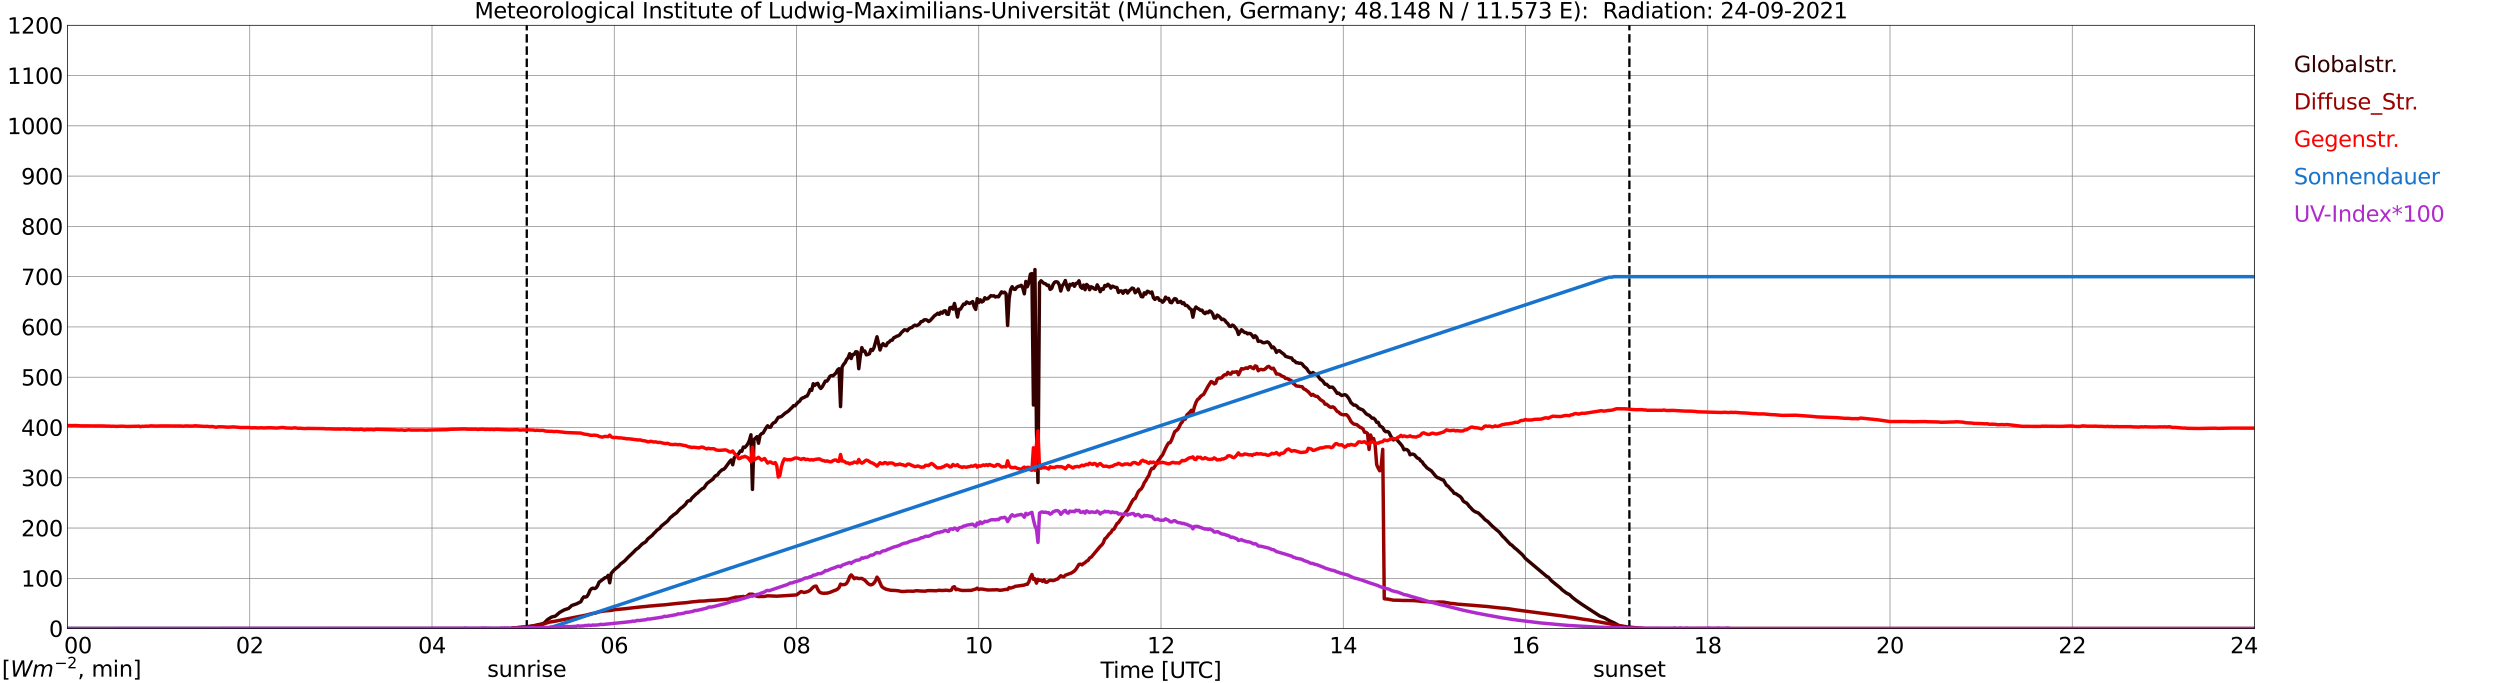 <?xml version="1.0" encoding="utf-8" standalone="no"?>
<!DOCTYPE svg PUBLIC "-//W3C//DTD SVG 1.1//EN"
  "http://www.w3.org/Graphics/SVG/1.1/DTD/svg11.dtd">
<svg xmlns:xlink="http://www.w3.org/1999/xlink" width="1085.4pt" height="296.64pt" viewBox="0 0 1085.4 296.64" xmlns="http://www.w3.org/2000/svg" version="1.1">
 <defs>
  <style type="text/css">*{stroke-linejoin: round; stroke-linecap: butt}</style>
 </defs>
 <g id="figure_1">
  <g id="patch_1">
   <path d="M 0 296.64 
L 1085.4 296.64 
L 1085.4 0 
L 0 0 
z
" style="fill: #ffffff"/>
  </g>
  <g id="axes_1">
   <g id="patch_2">
    <path d="M 29.306 272.909 
L 978.814 272.909 
L 978.814 10.976 
L 29.306 10.976 
z
" style="fill: #ffffff"/>
   </g>
   <g id="patch_3">
    <path d="M 978.814 272.909 
L 978.814 272.909 
L 978.814 10.976 
L 978.814 10.976 
z
" clip-path="url(#pec12278299)" style="fill: #d3d3d3; opacity: 0.25; stroke: #d3d3d3; stroke-linejoin: miter"/>
   </g>
   <g id="matplotlib.axis_1">
    <g id="xtick_1">
     <g id="line2d_1">
      <path d="M 29.306 272.909 
L 29.306 10.976 
" clip-path="url(#pec12278299)" style="fill: none; stroke: #808080; stroke-width: 0.3; stroke-linecap: square"/>
     </g>
     <g id="line2d_2"/>
     <g id="text_1">
      <!--    00 -->
      <g transform="translate(18.733 283.627) scale(0.095 -0.095)">
       <defs>
        <path id="DejaVuSans-20" transform="scale(0.016)"/>
        <path id="DejaVuSans-30" d="M 2034 4250 
Q 1547 4250 1301 3770 
Q 1056 3291 1056 2328 
Q 1056 1369 1301 889 
Q 1547 409 2034 409 
Q 2525 409 2770 889 
Q 3016 1369 3016 2328 
Q 3016 3291 2770 3770 
Q 2525 4250 2034 4250 
z
M 2034 4750 
Q 2819 4750 3233 4129 
Q 3647 3509 3647 2328 
Q 3647 1150 3233 529 
Q 2819 -91 2034 -91 
Q 1250 -91 836 529 
Q 422 1150 422 2328 
Q 422 3509 836 4129 
Q 1250 4750 2034 4750 
z
" transform="scale(0.016)"/>
       </defs>
       <use xlink:href="#DejaVuSans-20"/>
       <use xlink:href="#DejaVuSans-20" transform="translate(31.787 0)"/>
       <use xlink:href="#DejaVuSans-20" transform="translate(63.574 0)"/>
       <use xlink:href="#DejaVuSans-30" transform="translate(95.361 0)"/>
       <use xlink:href="#DejaVuSans-30" transform="translate(158.984 0)"/>
      </g>
     </g>
    </g>
    <g id="xtick_2">
     <g id="line2d_3">
      <path d="M 108.431 272.909 
L 108.431 10.976 
" clip-path="url(#pec12278299)" style="fill: none; stroke: #808080; stroke-width: 0.3; stroke-linecap: square"/>
     </g>
     <g id="line2d_4"/>
     <g id="text_2">
      <!-- 02 -->
      <g transform="translate(102.387 283.627) scale(0.095 -0.095)">
       <defs>
        <path id="DejaVuSans-32" d="M 1228 531 
L 3431 531 
L 3431 0 
L 469 0 
L 469 531 
Q 828 903 1448 1529 
Q 2069 2156 2228 2338 
Q 2531 2678 2651 2914 
Q 2772 3150 2772 3378 
Q 2772 3750 2511 3984 
Q 2250 4219 1831 4219 
Q 1534 4219 1204 4116 
Q 875 4013 500 3803 
L 500 4441 
Q 881 4594 1212 4672 
Q 1544 4750 1819 4750 
Q 2544 4750 2975 4387 
Q 3406 4025 3406 3419 
Q 3406 3131 3298 2873 
Q 3191 2616 2906 2266 
Q 2828 2175 2409 1742 
Q 1991 1309 1228 531 
z
" transform="scale(0.016)"/>
       </defs>
       <use xlink:href="#DejaVuSans-30"/>
       <use xlink:href="#DejaVuSans-32" transform="translate(63.623 0)"/>
      </g>
     </g>
    </g>
    <g id="xtick_3">
     <g id="line2d_5">
      <path d="M 187.557 272.909 
L 187.557 10.976 
" clip-path="url(#pec12278299)" style="fill: none; stroke: #808080; stroke-width: 0.3; stroke-linecap: square"/>
     </g>
     <g id="line2d_6"/>
     <g id="text_3">
      <!-- 04 -->
      <g transform="translate(181.513 283.627) scale(0.095 -0.095)">
       <defs>
        <path id="DejaVuSans-34" d="M 2419 4116 
L 825 1625 
L 2419 1625 
L 2419 4116 
z
M 2253 4666 
L 3047 4666 
L 3047 1625 
L 3713 1625 
L 3713 1100 
L 3047 1100 
L 3047 0 
L 2419 0 
L 2419 1100 
L 313 1100 
L 313 1709 
L 2253 4666 
z
" transform="scale(0.016)"/>
       </defs>
       <use xlink:href="#DejaVuSans-30"/>
       <use xlink:href="#DejaVuSans-34" transform="translate(63.623 0)"/>
      </g>
     </g>
    </g>
    <g id="xtick_4">
     <g id="line2d_7">
      <path d="M 266.683 272.909 
L 266.683 10.976 
" clip-path="url(#pec12278299)" style="fill: none; stroke: #808080; stroke-width: 0.3; stroke-linecap: square"/>
     </g>
     <g id="line2d_8"/>
     <g id="text_4">
      <!-- 06 -->
      <g transform="translate(260.638 283.627) scale(0.095 -0.095)">
       <defs>
        <path id="DejaVuSans-36" d="M 2113 2584 
Q 1688 2584 1439 2293 
Q 1191 2003 1191 1497 
Q 1191 994 1439 701 
Q 1688 409 2113 409 
Q 2538 409 2786 701 
Q 3034 994 3034 1497 
Q 3034 2003 2786 2293 
Q 2538 2584 2113 2584 
z
M 3366 4563 
L 3366 3988 
Q 3128 4100 2886 4159 
Q 2644 4219 2406 4219 
Q 1781 4219 1451 3797 
Q 1122 3375 1075 2522 
Q 1259 2794 1537 2939 
Q 1816 3084 2150 3084 
Q 2853 3084 3261 2657 
Q 3669 2231 3669 1497 
Q 3669 778 3244 343 
Q 2819 -91 2113 -91 
Q 1303 -91 875 529 
Q 447 1150 447 2328 
Q 447 3434 972 4092 
Q 1497 4750 2381 4750 
Q 2619 4750 2861 4703 
Q 3103 4656 3366 4563 
z
" transform="scale(0.016)"/>
       </defs>
       <use xlink:href="#DejaVuSans-30"/>
       <use xlink:href="#DejaVuSans-36" transform="translate(63.623 0)"/>
      </g>
     </g>
    </g>
    <g id="xtick_5">
     <g id="line2d_9">
      <path d="M 345.808 272.909 
L 345.808 10.976 
" clip-path="url(#pec12278299)" style="fill: none; stroke: #808080; stroke-width: 0.3; stroke-linecap: square"/>
     </g>
     <g id="line2d_10"/>
     <g id="text_5">
      <!-- 08 -->
      <g transform="translate(339.764 283.627) scale(0.095 -0.095)">
       <defs>
        <path id="DejaVuSans-38" d="M 2034 2216 
Q 1584 2216 1326 1975 
Q 1069 1734 1069 1313 
Q 1069 891 1326 650 
Q 1584 409 2034 409 
Q 2484 409 2743 651 
Q 3003 894 3003 1313 
Q 3003 1734 2745 1975 
Q 2488 2216 2034 2216 
z
M 1403 2484 
Q 997 2584 770 2862 
Q 544 3141 544 3541 
Q 544 4100 942 4425 
Q 1341 4750 2034 4750 
Q 2731 4750 3128 4425 
Q 3525 4100 3525 3541 
Q 3525 3141 3298 2862 
Q 3072 2584 2669 2484 
Q 3125 2378 3379 2068 
Q 3634 1759 3634 1313 
Q 3634 634 3220 271 
Q 2806 -91 2034 -91 
Q 1263 -91 848 271 
Q 434 634 434 1313 
Q 434 1759 690 2068 
Q 947 2378 1403 2484 
z
M 1172 3481 
Q 1172 3119 1398 2916 
Q 1625 2713 2034 2713 
Q 2441 2713 2670 2916 
Q 2900 3119 2900 3481 
Q 2900 3844 2670 4047 
Q 2441 4250 2034 4250 
Q 1625 4250 1398 4047 
Q 1172 3844 1172 3481 
z
" transform="scale(0.016)"/>
       </defs>
       <use xlink:href="#DejaVuSans-30"/>
       <use xlink:href="#DejaVuSans-38" transform="translate(63.623 0)"/>
      </g>
     </g>
    </g>
    <g id="xtick_6">
     <g id="line2d_11">
      <path d="M 424.934 272.909 
L 424.934 10.976 
" clip-path="url(#pec12278299)" style="fill: none; stroke: #808080; stroke-width: 0.3; stroke-linecap: square"/>
     </g>
     <g id="line2d_12"/>
     <g id="text_6">
      <!-- 10 -->
      <g transform="translate(418.89 283.627) scale(0.095 -0.095)">
       <defs>
        <path id="DejaVuSans-31" d="M 794 531 
L 1825 531 
L 1825 4091 
L 703 3866 
L 703 4441 
L 1819 4666 
L 2450 4666 
L 2450 531 
L 3481 531 
L 3481 0 
L 794 0 
L 794 531 
z
" transform="scale(0.016)"/>
       </defs>
       <use xlink:href="#DejaVuSans-31"/>
       <use xlink:href="#DejaVuSans-30" transform="translate(63.623 0)"/>
      </g>
     </g>
    </g>
    <g id="xtick_7">
     <g id="line2d_13">
      <path d="M 504.06 272.909 
L 504.06 10.976 
" clip-path="url(#pec12278299)" style="fill: none; stroke: #808080; stroke-width: 0.3; stroke-linecap: square"/>
     </g>
     <g id="line2d_14"/>
     <g id="text_7">
      <!-- 12 -->
      <g transform="translate(498.015 283.627) scale(0.095 -0.095)">
       <use xlink:href="#DejaVuSans-31"/>
       <use xlink:href="#DejaVuSans-32" transform="translate(63.623 0)"/>
      </g>
     </g>
    </g>
    <g id="xtick_8">
     <g id="line2d_15">
      <path d="M 583.185 272.909 
L 583.185 10.976 
" clip-path="url(#pec12278299)" style="fill: none; stroke: #808080; stroke-width: 0.3; stroke-linecap: square"/>
     </g>
     <g id="line2d_16"/>
     <g id="text_8">
      <!-- 14 -->
      <g transform="translate(577.141 283.627) scale(0.095 -0.095)">
       <use xlink:href="#DejaVuSans-31"/>
       <use xlink:href="#DejaVuSans-34" transform="translate(63.623 0)"/>
      </g>
     </g>
    </g>
    <g id="xtick_9">
     <g id="line2d_17">
      <path d="M 662.311 272.909 
L 662.311 10.976 
" clip-path="url(#pec12278299)" style="fill: none; stroke: #808080; stroke-width: 0.3; stroke-linecap: square"/>
     </g>
     <g id="line2d_18"/>
     <g id="text_9">
      <!-- 16 -->
      <g transform="translate(656.267 283.627) scale(0.095 -0.095)">
       <use xlink:href="#DejaVuSans-31"/>
       <use xlink:href="#DejaVuSans-36" transform="translate(63.623 0)"/>
      </g>
     </g>
    </g>
    <g id="xtick_10">
     <g id="line2d_19">
      <path d="M 741.437 272.909 
L 741.437 10.976 
" clip-path="url(#pec12278299)" style="fill: none; stroke: #808080; stroke-width: 0.3; stroke-linecap: square"/>
     </g>
     <g id="line2d_20"/>
     <g id="text_10">
      <!-- 18 -->
      <g transform="translate(735.392 283.627) scale(0.095 -0.095)">
       <use xlink:href="#DejaVuSans-31"/>
       <use xlink:href="#DejaVuSans-38" transform="translate(63.623 0)"/>
      </g>
     </g>
    </g>
    <g id="xtick_11">
     <g id="line2d_21">
      <path d="M 820.562 272.909 
L 820.562 10.976 
" clip-path="url(#pec12278299)" style="fill: none; stroke: #808080; stroke-width: 0.3; stroke-linecap: square"/>
     </g>
     <g id="line2d_22"/>
     <g id="text_11">
      <!-- 20 -->
      <g transform="translate(814.518 283.627) scale(0.095 -0.095)">
       <use xlink:href="#DejaVuSans-32"/>
       <use xlink:href="#DejaVuSans-30" transform="translate(63.623 0)"/>
      </g>
     </g>
    </g>
    <g id="xtick_12">
     <g id="line2d_23">
      <path d="M 899.688 272.909 
L 899.688 10.976 
" clip-path="url(#pec12278299)" style="fill: none; stroke: #808080; stroke-width: 0.3; stroke-linecap: square"/>
     </g>
     <g id="line2d_24"/>
     <g id="text_12">
      <!-- 22 -->
      <g transform="translate(893.644 283.627) scale(0.095 -0.095)">
       <use xlink:href="#DejaVuSans-32"/>
       <use xlink:href="#DejaVuSans-32" transform="translate(63.623 0)"/>
      </g>
     </g>
    </g>
    <g id="xtick_13">
     <g id="line2d_25">
      <path d="M 978.814 272.909 
L 978.814 10.976 
" clip-path="url(#pec12278299)" style="fill: none; stroke: #808080; stroke-width: 0.3; stroke-linecap: square"/>
     </g>
     <g id="line2d_26"/>
     <g id="text_13">
      <!-- 24    -->
      <g transform="translate(968.241 283.627) scale(0.095 -0.095)">
       <use xlink:href="#DejaVuSans-32"/>
       <use xlink:href="#DejaVuSans-34" transform="translate(63.623 0)"/>
       <use xlink:href="#DejaVuSans-20" transform="translate(127.246 0)"/>
       <use xlink:href="#DejaVuSans-20" transform="translate(159.033 0)"/>
       <use xlink:href="#DejaVuSans-20" transform="translate(190.82 0)"/>
      </g>
     </g>
    </g>
    <g id="text_14">
     <!-- Time [UTC] -->
     <g transform="translate(477.806 294.322) scale(0.095 -0.095)">
      <defs>
       <path id="DejaVuSans-54" d="M -19 4666 
L 3928 4666 
L 3928 4134 
L 2272 4134 
L 2272 0 
L 1638 0 
L 1638 4134 
L -19 4134 
L -19 4666 
z
" transform="scale(0.016)"/>
       <path id="DejaVuSans-69" d="M 603 3500 
L 1178 3500 
L 1178 0 
L 603 0 
L 603 3500 
z
M 603 4863 
L 1178 4863 
L 1178 4134 
L 603 4134 
L 603 4863 
z
" transform="scale(0.016)"/>
       <path id="DejaVuSans-6d" d="M 3328 2828 
Q 3544 3216 3844 3400 
Q 4144 3584 4550 3584 
Q 5097 3584 5394 3201 
Q 5691 2819 5691 2113 
L 5691 0 
L 5113 0 
L 5113 2094 
Q 5113 2597 4934 2840 
Q 4756 3084 4391 3084 
Q 3944 3084 3684 2787 
Q 3425 2491 3425 1978 
L 3425 0 
L 2847 0 
L 2847 2094 
Q 2847 2600 2669 2842 
Q 2491 3084 2119 3084 
Q 1678 3084 1418 2786 
Q 1159 2488 1159 1978 
L 1159 0 
L 581 0 
L 581 3500 
L 1159 3500 
L 1159 2956 
Q 1356 3278 1631 3431 
Q 1906 3584 2284 3584 
Q 2666 3584 2933 3390 
Q 3200 3197 3328 2828 
z
" transform="scale(0.016)"/>
       <path id="DejaVuSans-65" d="M 3597 1894 
L 3597 1613 
L 953 1613 
Q 991 1019 1311 708 
Q 1631 397 2203 397 
Q 2534 397 2845 478 
Q 3156 559 3463 722 
L 3463 178 
Q 3153 47 2828 -22 
Q 2503 -91 2169 -91 
Q 1331 -91 842 396 
Q 353 884 353 1716 
Q 353 2575 817 3079 
Q 1281 3584 2069 3584 
Q 2775 3584 3186 3129 
Q 3597 2675 3597 1894 
z
M 3022 2063 
Q 3016 2534 2758 2815 
Q 2500 3097 2075 3097 
Q 1594 3097 1305 2825 
Q 1016 2553 972 2059 
L 3022 2063 
z
" transform="scale(0.016)"/>
       <path id="DejaVuSans-5b" d="M 550 4863 
L 1875 4863 
L 1875 4416 
L 1125 4416 
L 1125 -397 
L 1875 -397 
L 1875 -844 
L 550 -844 
L 550 4863 
z
" transform="scale(0.016)"/>
       <path id="DejaVuSans-55" d="M 556 4666 
L 1191 4666 
L 1191 1831 
Q 1191 1081 1462 751 
Q 1734 422 2344 422 
Q 2950 422 3222 751 
Q 3494 1081 3494 1831 
L 3494 4666 
L 4128 4666 
L 4128 1753 
Q 4128 841 3676 375 
Q 3225 -91 2344 -91 
Q 1459 -91 1007 375 
Q 556 841 556 1753 
L 556 4666 
z
" transform="scale(0.016)"/>
       <path id="DejaVuSans-43" d="M 4122 4306 
L 4122 3641 
Q 3803 3938 3442 4084 
Q 3081 4231 2675 4231 
Q 1875 4231 1450 3742 
Q 1025 3253 1025 2328 
Q 1025 1406 1450 917 
Q 1875 428 2675 428 
Q 3081 428 3442 575 
Q 3803 722 4122 1019 
L 4122 359 
Q 3791 134 3420 21 
Q 3050 -91 2638 -91 
Q 1578 -91 968 557 
Q 359 1206 359 2328 
Q 359 3453 968 4101 
Q 1578 4750 2638 4750 
Q 3056 4750 3426 4639 
Q 3797 4528 4122 4306 
z
" transform="scale(0.016)"/>
       <path id="DejaVuSans-5d" d="M 1947 4863 
L 1947 -844 
L 622 -844 
L 622 -397 
L 1369 -397 
L 1369 4416 
L 622 4416 
L 622 4863 
L 1947 4863 
z
" transform="scale(0.016)"/>
      </defs>
      <use xlink:href="#DejaVuSans-54"/>
      <use xlink:href="#DejaVuSans-69" transform="translate(57.959 0)"/>
      <use xlink:href="#DejaVuSans-6d" transform="translate(85.742 0)"/>
      <use xlink:href="#DejaVuSans-65" transform="translate(183.154 0)"/>
      <use xlink:href="#DejaVuSans-20" transform="translate(244.678 0)"/>
      <use xlink:href="#DejaVuSans-5b" transform="translate(276.465 0)"/>
      <use xlink:href="#DejaVuSans-55" transform="translate(315.479 0)"/>
      <use xlink:href="#DejaVuSans-54" transform="translate(388.672 0)"/>
      <use xlink:href="#DejaVuSans-43" transform="translate(443.881 0)"/>
      <use xlink:href="#DejaVuSans-5d" transform="translate(513.705 0)"/>
     </g>
    </g>
   </g>
   <g id="matplotlib.axis_2">
    <g id="ytick_1">
     <g id="line2d_27">
      <path d="M 29.306 272.909 
L 978.814 272.909 
" clip-path="url(#pec12278299)" style="fill: none; stroke: #808080; stroke-width: 0.3; stroke-linecap: square"/>
     </g>
     <g id="line2d_28"/>
     <g id="text_15">
      <!-- 0 -->
      <g transform="translate(21.261 276.518) scale(0.095 -0.095)">
       <use xlink:href="#DejaVuSans-30"/>
      </g>
     </g>
    </g>
    <g id="ytick_2">
     <g id="line2d_29">
      <path d="M 29.306 251.081 
L 978.814 251.081 
" clip-path="url(#pec12278299)" style="fill: none; stroke: #808080; stroke-width: 0.3; stroke-linecap: square"/>
     </g>
     <g id="line2d_30"/>
     <g id="text_16">
      <!-- 100 -->
      <g transform="translate(9.173 254.69) scale(0.095 -0.095)">
       <use xlink:href="#DejaVuSans-31"/>
       <use xlink:href="#DejaVuSans-30" transform="translate(63.623 0)"/>
       <use xlink:href="#DejaVuSans-30" transform="translate(127.246 0)"/>
      </g>
     </g>
    </g>
    <g id="ytick_3">
     <g id="line2d_31">
      <path d="M 29.306 229.253 
L 978.814 229.253 
" clip-path="url(#pec12278299)" style="fill: none; stroke: #808080; stroke-width: 0.3; stroke-linecap: square"/>
     </g>
     <g id="line2d_32"/>
     <g id="text_17">
      <!-- 200 -->
      <g transform="translate(9.173 232.863) scale(0.095 -0.095)">
       <use xlink:href="#DejaVuSans-32"/>
       <use xlink:href="#DejaVuSans-30" transform="translate(63.623 0)"/>
       <use xlink:href="#DejaVuSans-30" transform="translate(127.246 0)"/>
      </g>
     </g>
    </g>
    <g id="ytick_4">
     <g id="line2d_33">
      <path d="M 29.306 207.426 
L 978.814 207.426 
" clip-path="url(#pec12278299)" style="fill: none; stroke: #808080; stroke-width: 0.3; stroke-linecap: square"/>
     </g>
     <g id="line2d_34"/>
     <g id="text_18">
      <!-- 300 -->
      <g transform="translate(9.173 211.035) scale(0.095 -0.095)">
       <defs>
        <path id="DejaVuSans-33" d="M 2597 2516 
Q 3050 2419 3304 2112 
Q 3559 1806 3559 1356 
Q 3559 666 3084 287 
Q 2609 -91 1734 -91 
Q 1441 -91 1130 -33 
Q 819 25 488 141 
L 488 750 
Q 750 597 1062 519 
Q 1375 441 1716 441 
Q 2309 441 2620 675 
Q 2931 909 2931 1356 
Q 2931 1769 2642 2001 
Q 2353 2234 1838 2234 
L 1294 2234 
L 1294 2753 
L 1863 2753 
Q 2328 2753 2575 2939 
Q 2822 3125 2822 3475 
Q 2822 3834 2567 4026 
Q 2313 4219 1838 4219 
Q 1578 4219 1281 4162 
Q 984 4106 628 3988 
L 628 4550 
Q 988 4650 1302 4700 
Q 1616 4750 1894 4750 
Q 2613 4750 3031 4423 
Q 3450 4097 3450 3541 
Q 3450 3153 3228 2886 
Q 3006 2619 2597 2516 
z
" transform="scale(0.016)"/>
       </defs>
       <use xlink:href="#DejaVuSans-33"/>
       <use xlink:href="#DejaVuSans-30" transform="translate(63.623 0)"/>
       <use xlink:href="#DejaVuSans-30" transform="translate(127.246 0)"/>
      </g>
     </g>
    </g>
    <g id="ytick_5">
     <g id="line2d_35">
      <path d="M 29.306 185.598 
L 978.814 185.598 
" clip-path="url(#pec12278299)" style="fill: none; stroke: #808080; stroke-width: 0.3; stroke-linecap: square"/>
     </g>
     <g id="line2d_36"/>
     <g id="text_19">
      <!-- 400 -->
      <g transform="translate(9.173 189.207) scale(0.095 -0.095)">
       <use xlink:href="#DejaVuSans-34"/>
       <use xlink:href="#DejaVuSans-30" transform="translate(63.623 0)"/>
       <use xlink:href="#DejaVuSans-30" transform="translate(127.246 0)"/>
      </g>
     </g>
    </g>
    <g id="ytick_6">
     <g id="line2d_37">
      <path d="M 29.306 163.77 
L 978.814 163.77 
" clip-path="url(#pec12278299)" style="fill: none; stroke: #808080; stroke-width: 0.3; stroke-linecap: square"/>
     </g>
     <g id="line2d_38"/>
     <g id="text_20">
      <!-- 500 -->
      <g transform="translate(9.173 167.379) scale(0.095 -0.095)">
       <defs>
        <path id="DejaVuSans-35" d="M 691 4666 
L 3169 4666 
L 3169 4134 
L 1269 4134 
L 1269 2991 
Q 1406 3038 1543 3061 
Q 1681 3084 1819 3084 
Q 2600 3084 3056 2656 
Q 3513 2228 3513 1497 
Q 3513 744 3044 326 
Q 2575 -91 1722 -91 
Q 1428 -91 1123 -41 
Q 819 9 494 109 
L 494 744 
Q 775 591 1075 516 
Q 1375 441 1709 441 
Q 2250 441 2565 725 
Q 2881 1009 2881 1497 
Q 2881 1984 2565 2268 
Q 2250 2553 1709 2553 
Q 1456 2553 1204 2497 
Q 953 2441 691 2322 
L 691 4666 
z
" transform="scale(0.016)"/>
       </defs>
       <use xlink:href="#DejaVuSans-35"/>
       <use xlink:href="#DejaVuSans-30" transform="translate(63.623 0)"/>
       <use xlink:href="#DejaVuSans-30" transform="translate(127.246 0)"/>
      </g>
     </g>
    </g>
    <g id="ytick_7">
     <g id="line2d_39">
      <path d="M 29.306 141.942 
L 978.814 141.942 
" clip-path="url(#pec12278299)" style="fill: none; stroke: #808080; stroke-width: 0.3; stroke-linecap: square"/>
     </g>
     <g id="line2d_40"/>
     <g id="text_21">
      <!-- 600 -->
      <g transform="translate(9.173 145.551) scale(0.095 -0.095)">
       <use xlink:href="#DejaVuSans-36"/>
       <use xlink:href="#DejaVuSans-30" transform="translate(63.623 0)"/>
       <use xlink:href="#DejaVuSans-30" transform="translate(127.246 0)"/>
      </g>
     </g>
    </g>
    <g id="ytick_8">
     <g id="line2d_41">
      <path d="M 29.306 120.114 
L 978.814 120.114 
" clip-path="url(#pec12278299)" style="fill: none; stroke: #808080; stroke-width: 0.3; stroke-linecap: square"/>
     </g>
     <g id="line2d_42"/>
     <g id="text_22">
      <!-- 700 -->
      <g transform="translate(9.173 123.724) scale(0.095 -0.095)">
       <defs>
        <path id="DejaVuSans-37" d="M 525 4666 
L 3525 4666 
L 3525 4397 
L 1831 0 
L 1172 0 
L 2766 4134 
L 525 4134 
L 525 4666 
z
" transform="scale(0.016)"/>
       </defs>
       <use xlink:href="#DejaVuSans-37"/>
       <use xlink:href="#DejaVuSans-30" transform="translate(63.623 0)"/>
       <use xlink:href="#DejaVuSans-30" transform="translate(127.246 0)"/>
      </g>
     </g>
    </g>
    <g id="ytick_9">
     <g id="line2d_43">
      <path d="M 29.306 98.287 
L 978.814 98.287 
" clip-path="url(#pec12278299)" style="fill: none; stroke: #808080; stroke-width: 0.3; stroke-linecap: square"/>
     </g>
     <g id="line2d_44"/>
     <g id="text_23">
      <!-- 800 -->
      <g transform="translate(9.173 101.896) scale(0.095 -0.095)">
       <use xlink:href="#DejaVuSans-38"/>
       <use xlink:href="#DejaVuSans-30" transform="translate(63.623 0)"/>
       <use xlink:href="#DejaVuSans-30" transform="translate(127.246 0)"/>
      </g>
     </g>
    </g>
    <g id="ytick_10">
     <g id="line2d_45">
      <path d="M 29.306 76.459 
L 978.814 76.459 
" clip-path="url(#pec12278299)" style="fill: none; stroke: #808080; stroke-width: 0.3; stroke-linecap: square"/>
     </g>
     <g id="line2d_46"/>
     <g id="text_24">
      <!-- 900 -->
      <g transform="translate(9.173 80.068) scale(0.095 -0.095)">
       <defs>
        <path id="DejaVuSans-39" d="M 703 97 
L 703 672 
Q 941 559 1184 500 
Q 1428 441 1663 441 
Q 2288 441 2617 861 
Q 2947 1281 2994 2138 
Q 2813 1869 2534 1725 
Q 2256 1581 1919 1581 
Q 1219 1581 811 2004 
Q 403 2428 403 3163 
Q 403 3881 828 4315 
Q 1253 4750 1959 4750 
Q 2769 4750 3195 4129 
Q 3622 3509 3622 2328 
Q 3622 1225 3098 567 
Q 2575 -91 1691 -91 
Q 1453 -91 1209 -44 
Q 966 3 703 97 
z
M 1959 2075 
Q 2384 2075 2632 2365 
Q 2881 2656 2881 3163 
Q 2881 3666 2632 3958 
Q 2384 4250 1959 4250 
Q 1534 4250 1286 3958 
Q 1038 3666 1038 3163 
Q 1038 2656 1286 2365 
Q 1534 2075 1959 2075 
z
" transform="scale(0.016)"/>
       </defs>
       <use xlink:href="#DejaVuSans-39"/>
       <use xlink:href="#DejaVuSans-30" transform="translate(63.623 0)"/>
       <use xlink:href="#DejaVuSans-30" transform="translate(127.246 0)"/>
      </g>
     </g>
    </g>
    <g id="ytick_11">
     <g id="line2d_47">
      <path d="M 29.306 54.631 
L 978.814 54.631 
" clip-path="url(#pec12278299)" style="fill: none; stroke: #808080; stroke-width: 0.3; stroke-linecap: square"/>
     </g>
     <g id="line2d_48"/>
     <g id="text_25">
      <!-- 1000 -->
      <g transform="translate(3.128 58.24) scale(0.095 -0.095)">
       <use xlink:href="#DejaVuSans-31"/>
       <use xlink:href="#DejaVuSans-30" transform="translate(63.623 0)"/>
       <use xlink:href="#DejaVuSans-30" transform="translate(127.246 0)"/>
       <use xlink:href="#DejaVuSans-30" transform="translate(190.869 0)"/>
      </g>
     </g>
    </g>
    <g id="ytick_12">
     <g id="line2d_49">
      <path d="M 29.306 32.803 
L 978.814 32.803 
" clip-path="url(#pec12278299)" style="fill: none; stroke: #808080; stroke-width: 0.3; stroke-linecap: square"/>
     </g>
     <g id="line2d_50"/>
     <g id="text_26">
      <!-- 1100 -->
      <g transform="translate(3.128 36.413) scale(0.095 -0.095)">
       <use xlink:href="#DejaVuSans-31"/>
       <use xlink:href="#DejaVuSans-31" transform="translate(63.623 0)"/>
       <use xlink:href="#DejaVuSans-30" transform="translate(127.246 0)"/>
       <use xlink:href="#DejaVuSans-30" transform="translate(190.869 0)"/>
      </g>
     </g>
    </g>
    <g id="ytick_13">
     <g id="line2d_51">
      <path d="M 29.306 10.976 
L 978.814 10.976 
" clip-path="url(#pec12278299)" style="fill: none; stroke: #808080; stroke-width: 0.3; stroke-linecap: square"/>
     </g>
     <g id="line2d_52"/>
     <g id="text_27">
      <!-- 1200 -->
      <g transform="translate(3.128 14.585) scale(0.095 -0.095)">
       <use xlink:href="#DejaVuSans-31"/>
       <use xlink:href="#DejaVuSans-32" transform="translate(63.623 0)"/>
       <use xlink:href="#DejaVuSans-30" transform="translate(127.246 0)"/>
       <use xlink:href="#DejaVuSans-30" transform="translate(190.869 0)"/>
      </g>
     </g>
    </g>
   </g>
   <g id="line2d_53">
    <path d="M 228.702 272.909 
L 228.702 10.976 
" clip-path="url(#pec12278299)" style="fill: none; stroke-dasharray: 3.7,1.6; stroke-dashoffset: 0; stroke: #000000"/>
   </g>
   <g id="line2d_54">
    <path d="M 707.413 272.909 
L 707.413 10.976 
" clip-path="url(#pec12278299)" style="fill: none; stroke-dasharray: 3.7,1.6; stroke-dashoffset: 0; stroke: #000000"/>
   </g>
   <g id="line2d_55">
    <path d="M 29.306 272.909 
L 221.845 272.909 
L 222.504 272.656 
L 227.12 272.319 
L 231.076 271.813 
L 235.692 270.783 
L 236.351 270.412 
L 237.67 269.061 
L 238.989 268.183 
L 239.648 267.827 
L 240.967 267.541 
L 241.626 267.085 
L 242.945 265.904 
L 244.923 264.806 
L 246.901 264.132 
L 248.22 262.881 
L 250.198 262.224 
L 252.176 261.244 
L 252.836 259.945 
L 253.495 259.133 
L 254.155 259.253 
L 254.814 258.983 
L 255.473 257.952 
L 256.133 256.333 
L 256.792 255.606 
L 257.451 255.353 
L 258.111 255.538 
L 258.77 255.268 
L 259.43 254.34 
L 260.089 252.771 
L 262.726 250.795 
L 263.386 250.693 
L 264.045 249.8 
L 264.705 253.024 
L 265.364 248.92 
L 266.683 247.401 
L 268.661 245.781 
L 269.32 244.954 
L 270.639 243.974 
L 271.298 243.435 
L 272.617 242.016 
L 275.255 239.519 
L 275.914 238.759 
L 277.233 237.797 
L 278.552 236.411 
L 279.211 235.889 
L 279.87 235.568 
L 280.53 235.027 
L 281.189 234.031 
L 283.167 232.444 
L 283.827 231.635 
L 284.486 231.026 
L 285.145 230.251 
L 286.464 229.321 
L 287.124 228.393 
L 289.761 226.283 
L 291.08 224.663 
L 291.739 224.189 
L 292.399 223.565 
L 293.717 222.653 
L 295.036 221.184 
L 295.696 220.577 
L 296.355 220.138 
L 297.674 218.872 
L 298.333 217.774 
L 298.992 217.403 
L 299.652 217.37 
L 300.311 216.357 
L 302.289 214.432 
L 302.949 213.993 
L 303.608 213.267 
L 304.927 212.153 
L 305.586 211.9 
L 306.905 209.942 
L 308.883 208.473 
L 309.543 208.017 
L 310.202 207.004 
L 310.861 206.43 
L 311.521 206.21 
L 312.18 205.164 
L 313.499 203.948 
L 314.158 203.78 
L 314.818 203.139 
L 316.796 200.421 
L 317.455 199.694 
L 318.114 201.787 
L 318.774 198.749 
L 319.433 198.022 
L 320.093 197.736 
L 320.752 196.876 
L 321.411 195.778 
L 322.071 195.914 
L 322.73 194.106 
L 323.39 194.259 
L 324.049 193.55 
L 324.708 192.637 
L 325.368 191.186 
L 326.027 188.772 
L 326.686 212.49 
L 327.346 190.865 
L 328.665 189.584 
L 329.324 192.436 
L 329.983 188.957 
L 330.643 188.283 
L 331.302 188.012 
L 332.621 185.716 
L 333.28 184.856 
L 333.94 185.497 
L 334.599 185.447 
L 335.258 184.164 
L 335.918 183.555 
L 336.577 183.269 
L 337.896 181.208 
L 339.215 180.872 
L 340.533 179.689 
L 341.193 179.167 
L 341.852 178.796 
L 342.512 178.272 
L 343.171 177.545 
L 343.83 176.989 
L 344.49 176.144 
L 345.149 176.179 
L 346.468 174.642 
L 347.127 174.254 
L 347.787 173.224 
L 348.446 172.767 
L 349.105 172.582 
L 349.765 172.11 
L 350.424 171.925 
L 351.083 170.727 
L 351.743 169.087 
L 352.402 169.493 
L 353.062 166.59 
L 353.721 167.332 
L 354.38 166.675 
L 355.04 166.422 
L 355.699 167.856 
L 356.359 168.649 
L 357.018 167.906 
L 358.337 165.442 
L 358.996 165.492 
L 359.655 164.615 
L 360.315 163.381 
L 360.974 163.045 
L 361.634 163.181 
L 362.952 161.897 
L 363.612 160.631 
L 364.271 160.09 
L 364.93 176.533 
L 365.59 159.365 
L 366.249 158.2 
L 366.909 157.44 
L 367.568 156.074 
L 368.227 155.314 
L 368.887 153.557 
L 369.546 155.65 
L 370.206 153.895 
L 370.865 153.86 
L 371.524 152.714 
L 372.184 152.797 
L 372.843 160.075 
L 373.502 154.655 
L 374.162 150.924 
L 374.821 152.476 
L 375.481 152.409 
L 376.14 154.063 
L 376.799 153.895 
L 377.459 153.607 
L 378.118 151.717 
L 378.777 152.155 
L 379.437 151.007 
L 380.756 146.214 
L 382.074 151.955 
L 382.734 149.995 
L 383.393 149.22 
L 384.053 150.012 
L 384.712 150.097 
L 385.371 148.814 
L 386.031 148.51 
L 386.69 147.783 
L 387.349 147.7 
L 388.009 146.67 
L 388.668 146.382 
L 389.328 145.961 
L 389.987 145.793 
L 390.646 145.336 
L 391.306 144.459 
L 392.624 143.193 
L 393.284 143.208 
L 393.943 143.614 
L 394.603 142.754 
L 395.262 142.348 
L 395.921 142.18 
L 396.581 141.504 
L 397.24 141.167 
L 397.899 141.403 
L 398.559 141.115 
L 399.218 140.609 
L 399.878 139.646 
L 400.537 139.546 
L 401.196 138.886 
L 401.856 138.821 
L 402.515 138.989 
L 403.175 139.596 
L 403.834 139.174 
L 405.812 136.981 
L 406.471 136.592 
L 407.131 135.983 
L 407.79 136.49 
L 408.45 135.545 
L 409.109 135.983 
L 409.768 135.056 
L 410.428 134.92 
L 411.087 136.389 
L 411.746 136.49 
L 412.406 133.619 
L 413.065 133.434 
L 413.725 134.211 
L 414.384 131.746 
L 415.043 134.379 
L 415.703 137.638 
L 416.362 134.296 
L 417.022 134.193 
L 418.34 132.017 
L 419 132.118 
L 419.659 131.105 
L 420.318 131.493 
L 420.978 131.746 
L 422.297 130.952 
L 422.956 133.181 
L 423.615 134.346 
L 424.275 129.671 
L 424.934 131.325 
L 425.593 130.16 
L 426.253 131.122 
L 426.912 130.734 
L 427.572 129.265 
L 428.231 129.806 
L 428.89 129.636 
L 430.209 128.37 
L 430.869 128.523 
L 431.528 128.405 
L 432.187 128.961 
L 432.847 128.691 
L 433.506 128.859 
L 434.825 126.715 
L 435.484 127.121 
L 436.144 126.851 
L 436.803 127.577 
L 437.462 141.285 
L 438.122 129.636 
L 438.781 125.687 
L 439.44 124.471 
L 440.1 125.534 
L 440.759 125.652 
L 441.419 124.725 
L 442.078 124.336 
L 442.737 124.218 
L 443.397 123.862 
L 444.056 125.01 
L 444.716 127.56 
L 445.375 122.192 
L 446.034 124.487 
L 446.694 122.614 
L 447.353 119.034 
L 448.012 118.766 
L 448.672 175.841 
L 449.331 117.026 
L 449.991 186.899 
L 450.65 209.486 
L 451.309 122.714 
L 451.969 121.904 
L 453.287 123.07 
L 453.947 123.205 
L 454.606 123.897 
L 455.266 123.83 
L 455.925 125.635 
L 456.584 125.231 
L 457.244 123.458 
L 457.903 122.513 
L 458.563 122.293 
L 459.222 122.513 
L 459.881 123.659 
L 460.541 126.344 
L 461.2 124.1 
L 461.859 123.188 
L 462.519 121.786 
L 463.178 124.233 
L 463.838 125.855 
L 464.497 123.441 
L 465.156 123.762 
L 465.816 123.12 
L 466.475 124.301 
L 467.134 123.085 
L 467.794 122.917 
L 468.453 121.904 
L 469.113 124.539 
L 469.772 125.163 
L 470.431 123.762 
L 471.091 125.77 
L 471.75 123.509 
L 472.409 124.065 
L 473.069 125.805 
L 473.728 124.504 
L 474.388 124.792 
L 475.047 125.382 
L 475.706 125.619 
L 476.366 123.677 
L 477.025 124.893 
L 477.685 126.648 
L 478.344 125.382 
L 479.003 125.602 
L 479.663 123.947 
L 480.322 124.251 
L 480.981 123.424 
L 481.641 123.947 
L 482.3 125.096 
L 482.96 124.251 
L 484.278 124.775 
L 484.938 124.86 
L 485.597 126.968 
L 486.256 126.294 
L 486.916 126.327 
L 487.575 127.339 
L 488.235 126.194 
L 488.894 126.091 
L 489.553 127.222 
L 490.213 126.344 
L 491.532 125.061 
L 492.191 125.331 
L 492.85 127.104 
L 493.51 126.497 
L 494.169 125.484 
L 495.488 128.758 
L 496.147 128.859 
L 496.807 127.121 
L 497.466 127.695 
L 498.125 126.447 
L 498.785 126.7 
L 499.444 127.189 
L 500.103 126.765 
L 500.763 129.265 
L 501.422 129.992 
L 502.082 129.3 
L 502.741 129.3 
L 503.4 130.38 
L 504.06 130.413 
L 504.719 131.207 
L 505.379 130.616 
L 506.038 129.011 
L 506.697 129.738 
L 507.357 129.553 
L 508.016 131.223 
L 508.675 131.426 
L 509.335 130.38 
L 509.994 129.653 
L 510.654 129.856 
L 511.313 131.29 
L 511.972 131.14 
L 512.632 130.834 
L 513.291 131.814 
L 513.95 131.443 
L 514.61 132.591 
L 515.269 132.607 
L 515.929 133.198 
L 516.588 134.025 
L 517.247 134.414 
L 517.907 137.705 
L 518.566 134.514 
L 519.226 133.283 
L 519.885 133.857 
L 520.544 134.178 
L 521.204 134.717 
L 521.863 134.65 
L 522.522 135.697 
L 523.182 136.154 
L 523.841 135.477 
L 524.501 135.78 
L 525.16 135.005 
L 525.819 135.326 
L 526.479 136.254 
L 527.138 138.094 
L 527.797 138.077 
L 528.457 136.811 
L 529.116 137.199 
L 529.776 137.858 
L 530.435 138.753 
L 531.094 138.583 
L 531.754 139.022 
L 532.413 139.934 
L 533.073 140.491 
L 533.732 141.589 
L 534.391 141.739 
L 535.051 141.132 
L 535.71 141.471 
L 537.029 143.193 
L 537.688 145.201 
L 539.007 143.193 
L 540.326 144.356 
L 540.985 144.374 
L 541.644 144.948 
L 542.304 144.727 
L 542.963 144.88 
L 543.623 145.622 
L 544.282 146.568 
L 544.941 145.775 
L 545.601 146.417 
L 546.26 148.222 
L 546.919 148.071 
L 547.579 148.274 
L 548.238 148.763 
L 548.898 148.814 
L 550.216 148.425 
L 550.876 148.814 
L 551.535 149.741 
L 552.195 150.992 
L 552.854 150.654 
L 553.513 151.498 
L 554.173 153 
L 554.832 152.341 
L 555.491 152.308 
L 556.81 153.371 
L 557.47 153.827 
L 558.129 154.705 
L 560.107 155.314 
L 560.766 155.414 
L 561.426 156.477 
L 562.085 156.731 
L 562.745 157.475 
L 563.404 157.475 
L 564.063 157.743 
L 564.723 157.66 
L 565.382 158.064 
L 566.042 158.977 
L 567.36 160.057 
L 568.02 161.17 
L 569.338 162.489 
L 569.998 161.727 
L 571.317 162.69 
L 571.976 162.807 
L 572.635 163.888 
L 573.295 164.715 
L 573.954 165.104 
L 574.613 165.848 
L 575.273 166.808 
L 575.932 166.826 
L 577.251 168.142 
L 577.91 168.059 
L 578.57 168.109 
L 579.229 168.819 
L 580.548 170.777 
L 581.207 170.674 
L 581.867 171.266 
L 582.526 171.704 
L 583.845 171.333 
L 584.504 171.621 
L 585.164 172.396 
L 585.823 173.359 
L 586.482 174.743 
L 587.801 175.908 
L 588.46 175.876 
L 589.12 176.347 
L 589.779 177.192 
L 591.757 178.034 
L 593.076 179.589 
L 593.736 180.045 
L 594.395 180.263 
L 595.714 181.564 
L 596.373 181.547 
L 597.032 182.188 
L 597.692 183.354 
L 598.351 183.354 
L 599.011 184.838 
L 600.329 185.648 
L 600.989 186.916 
L 601.648 187.438 
L 602.307 187.32 
L 602.967 187.658 
L 604.286 190.241 
L 604.945 191 
L 605.604 190.579 
L 606.264 190.697 
L 608.242 192.958 
L 608.901 193.853 
L 609.561 195.289 
L 610.22 195.069 
L 610.879 195.254 
L 611.539 195.828 
L 612.198 197.466 
L 612.858 197.145 
L 613.517 197.197 
L 614.176 197.5 
L 614.836 198.343 
L 615.495 198.935 
L 616.154 199.17 
L 616.814 200.083 
L 617.473 200.539 
L 618.133 201.619 
L 618.792 202.244 
L 619.451 203.071 
L 621.429 204.422 
L 623.408 206.836 
L 624.067 207.343 
L 624.726 207.561 
L 626.045 208.27 
L 626.705 208.438 
L 628.023 210.684 
L 628.683 211.073 
L 630.001 212.61 
L 630.661 213.199 
L 631.32 214.179 
L 631.98 214.297 
L 633.958 215.613 
L 634.617 216.323 
L 635.276 217.538 
L 635.936 218.01 
L 636.595 218.298 
L 637.255 218.957 
L 637.914 219.867 
L 638.573 220.476 
L 639.233 221.269 
L 639.892 221.825 
L 640.552 222.214 
L 641.87 222.738 
L 643.848 224.628 
L 644.508 225.388 
L 645.167 225.929 
L 645.827 226.317 
L 647.805 228.343 
L 649.783 230.081 
L 650.442 230.587 
L 651.102 231.246 
L 652.42 232.883 
L 653.08 233.457 
L 654.399 234.891 
L 655.717 236.31 
L 656.377 236.681 
L 657.695 237.982 
L 658.355 238.454 
L 660.992 240.885 
L 662.311 242.505 
L 669.564 248.599 
L 671.542 250.271 
L 672.202 250.559 
L 673.521 252.079 
L 674.839 253.159 
L 677.477 255.285 
L 678.136 256.012 
L 680.114 257.496 
L 681.433 258.173 
L 682.752 259.439 
L 684.071 260.467 
L 686.708 262.325 
L 694.621 267.474 
L 695.939 267.98 
L 696.599 268.251 
L 698.577 269.399 
L 701.215 270.647 
L 703.193 271.796 
L 705.171 272.199 
L 708.468 272.605 
L 711.105 272.859 
L 713.083 272.909 
L 978.154 272.909 
L 978.154 272.909 
" clip-path="url(#pec12278299)" style="fill: none; stroke: #330000; stroke-width: 1.5; stroke-linecap: square"/>
   </g>
   <g id="line2d_56">
    <path d="M 29.306 272.909 
L 221.845 272.909 
L 222.504 272.653 
L 229.098 272.149 
L 233.714 271.479 
L 235.692 271.016 
L 236.351 270.848 
L 237.67 270.344 
L 238.329 270.134 
L 240.967 269.715 
L 254.814 266.987 
L 256.792 266.441 
L 258.77 266.105 
L 260.089 265.642 
L 262.726 265.223 
L 265.364 265.014 
L 266.683 264.719 
L 269.32 264.468 
L 271.958 264.217 
L 273.277 264.049 
L 278.552 263.46 
L 280.53 263.294 
L 281.849 263.126 
L 283.167 263.04 
L 285.805 262.789 
L 289.102 262.536 
L 290.42 262.368 
L 294.377 261.949 
L 298.333 261.613 
L 300.311 261.32 
L 302.289 261.152 
L 303.608 260.984 
L 305.586 260.943 
L 308.224 260.69 
L 310.202 260.607 
L 316.136 260.144 
L 319.433 259.262 
L 320.752 259.221 
L 321.411 259.094 
L 322.071 259.138 
L 322.73 258.928 
L 323.39 259.179 
L 324.049 259.011 
L 325.368 257.961 
L 326.686 257.961 
L 327.346 258.256 
L 328.005 258.675 
L 329.324 259.011 
L 331.961 258.928 
L 333.28 258.675 
L 337.236 258.843 
L 345.808 258.297 
L 347.787 256.828 
L 349.105 257.247 
L 350.424 256.911 
L 351.083 256.66 
L 351.743 256.241 
L 353.062 254.897 
L 353.721 254.519 
L 354.38 254.477 
L 355.04 255.905 
L 355.699 256.955 
L 356.359 257.374 
L 357.677 257.625 
L 358.337 257.501 
L 358.996 257.542 
L 360.315 257.206 
L 362.293 256.366 
L 362.952 256.156 
L 363.612 255.778 
L 364.271 255.15 
L 364.93 253.596 
L 365.59 253.849 
L 366.249 253.849 
L 366.909 253.722 
L 367.568 253.259 
L 368.227 252.127 
L 368.887 250.363 
L 369.546 249.608 
L 370.206 250.28 
L 370.865 251.245 
L 371.524 250.909 
L 372.184 250.994 
L 372.843 251.203 
L 374.162 251.12 
L 375.481 251.917 
L 376.799 253.303 
L 377.459 253.764 
L 378.118 253.932 
L 378.777 253.722 
L 379.437 253.135 
L 380.096 252.168 
L 380.756 250.575 
L 381.415 251.454 
L 382.734 254.519 
L 383.393 255.15 
L 384.712 255.82 
L 386.69 256.283 
L 388.668 256.366 
L 389.987 256.492 
L 391.306 256.787 
L 392.624 256.787 
L 393.943 256.66 
L 395.262 256.66 
L 396.581 256.702 
L 397.899 256.451 
L 399.878 256.619 
L 401.856 256.66 
L 402.515 256.451 
L 403.834 256.409 
L 406.471 256.492 
L 407.79 256.241 
L 408.45 256.366 
L 409.768 256.366 
L 410.428 256.241 
L 412.406 256.409 
L 413.065 256.2 
L 413.725 254.94 
L 414.384 254.728 
L 415.043 256.032 
L 415.703 255.778 
L 416.362 256.073 
L 417.681 256.366 
L 421.637 256.324 
L 423.615 255.737 
L 424.275 255.359 
L 424.934 255.946 
L 425.593 255.737 
L 426.253 255.737 
L 428.89 256.156 
L 432.187 256.073 
L 432.847 256.032 
L 434.165 256.283 
L 435.484 256.115 
L 436.803 255.864 
L 437.462 255.946 
L 438.122 255.108 
L 438.781 255.318 
L 440.1 254.897 
L 440.759 254.563 
L 442.078 254.394 
L 444.716 254.017 
L 445.375 253.722 
L 446.034 253.681 
L 446.694 252.589 
L 447.353 250.699 
L 448.012 249.44 
L 448.672 251.539 
L 449.331 251.288 
L 449.991 253.177 
L 450.65 251.539 
L 451.309 251.959 
L 451.969 251.876 
L 452.628 252.421 
L 453.287 251.707 
L 453.947 252.757 
L 454.606 252.757 
L 455.266 252.212 
L 455.925 251.917 
L 457.244 252.085 
L 457.903 251.876 
L 458.563 251.539 
L 459.222 251.371 
L 460.541 249.944 
L 461.2 250.321 
L 461.859 250.448 
L 462.519 249.734 
L 465.156 248.769 
L 466.475 247.888 
L 467.134 247.132 
L 468.453 245.033 
L 469.113 244.906 
L 469.772 245.242 
L 470.431 244.655 
L 471.091 244.277 
L 471.75 243.605 
L 472.409 243.313 
L 473.069 242.263 
L 473.728 241.926 
L 477.685 237.183 
L 478.344 236.596 
L 479.003 235.673 
L 479.663 233.951 
L 480.322 233.446 
L 481.641 231.726 
L 482.3 231.222 
L 482.96 230.089 
L 483.619 229.753 
L 484.938 227.361 
L 485.597 226.857 
L 488.894 222.155 
L 489.553 221.441 
L 491.532 217.665 
L 492.191 216.698 
L 492.85 216.405 
L 494.169 213.509 
L 494.828 212.754 
L 495.488 212.249 
L 496.147 211.158 
L 496.807 209.562 
L 497.466 208.681 
L 498.125 207.38 
L 498.785 206.456 
L 499.444 204.442 
L 500.103 203.35 
L 500.763 203.392 
L 502.082 201.462 
L 502.741 200.118 
L 503.4 199.362 
L 504.06 198.271 
L 504.719 197.557 
L 506.038 194.661 
L 506.697 193.36 
L 507.357 192.31 
L 508.016 192.185 
L 508.675 190.967 
L 509.994 187.484 
L 511.313 186.434 
L 511.972 185.342 
L 512.632 183.915 
L 513.291 183.201 
L 513.95 181.859 
L 514.61 181.985 
L 515.269 180.18 
L 516.588 178.962 
L 517.247 178.122 
L 517.907 179.213 
L 518.566 176.611 
L 519.226 174.765 
L 519.885 173.505 
L 520.544 173.042 
L 521.204 172.163 
L 521.863 171.617 
L 522.522 171.281 
L 524.501 167.671 
L 525.819 165.656 
L 526.479 165.948 
L 527.138 166.662 
L 527.797 166.37 
L 528.457 164.565 
L 529.116 164.143 
L 529.776 164.187 
L 530.435 163.977 
L 531.094 163.137 
L 531.754 162.674 
L 532.413 162.718 
L 533.073 161.668 
L 533.732 162.34 
L 534.391 162.423 
L 535.051 161.5 
L 535.71 161.627 
L 537.029 161.373 
L 537.688 162.718 
L 539.007 160.031 
L 539.666 160.24 
L 540.326 160.031 
L 540.985 159.695 
L 541.644 159.946 
L 542.304 159.359 
L 542.963 159.191 
L 543.623 159.736 
L 544.282 160.072 
L 544.941 158.854 
L 545.601 159.108 
L 546.26 160.954 
L 546.919 160.491 
L 547.579 160.367 
L 548.238 160.535 
L 548.898 160.45 
L 549.557 159.946 
L 550.216 159.276 
L 550.876 159.066 
L 551.535 159.695 
L 552.195 160.114 
L 552.854 159.863 
L 553.513 160.996 
L 554.173 162.382 
L 554.832 162.382 
L 555.491 162.55 
L 556.81 163.432 
L 557.47 163.598 
L 558.129 164.311 
L 558.788 164.311 
L 560.766 165.32 
L 561.426 166.453 
L 562.085 166.872 
L 562.745 167.544 
L 565.382 167.922 
L 566.042 168.845 
L 566.701 169.098 
L 568.02 170.104 
L 569.338 171.617 
L 569.998 171.237 
L 570.657 171.741 
L 571.317 172.078 
L 571.976 172.119 
L 573.295 173.547 
L 574.613 174.346 
L 575.273 175.478 
L 575.932 175.478 
L 577.251 176.611 
L 577.91 176.862 
L 578.57 176.611 
L 579.229 176.947 
L 580.548 178.626 
L 581.207 178.921 
L 581.867 179.634 
L 582.526 179.927 
L 583.185 180.095 
L 584.504 180.012 
L 585.164 180.599 
L 585.823 181.605 
L 586.482 182.909 
L 587.142 183.622 
L 587.801 184.124 
L 589.12 184.378 
L 590.439 185.51 
L 591.098 185.761 
L 591.757 186.224 
L 592.417 187.652 
L 593.076 187.693 
L 593.736 188.239 
L 594.395 195.123 
L 595.054 188.868 
L 595.714 190.799 
L 596.373 190.38 
L 597.032 193.15 
L 597.692 201.713 
L 598.351 203.224 
L 599.011 204.4 
L 599.67 202.385 
L 600.329 195.082 
L 600.989 259.934 
L 601.648 260.061 
L 602.307 260.061 
L 604.945 260.565 
L 607.582 260.607 
L 608.901 260.69 
L 613.517 260.731 
L 615.495 260.899 
L 617.473 261.111 
L 618.792 261.194 
L 623.408 261.445 
L 624.726 261.362 
L 626.705 261.403 
L 630.001 261.991 
L 630.661 261.991 
L 632.639 262.285 
L 639.233 262.789 
L 641.211 262.958 
L 645.827 263.335 
L 651.761 264.005 
L 653.08 264.09 
L 655.058 264.3 
L 657.695 264.719 
L 680.114 267.659 
L 680.774 267.825 
L 682.752 268.037 
L 687.368 268.834 
L 690.664 269.296 
L 692.643 269.715 
L 700.555 271.143 
L 701.874 271.352 
L 702.533 271.562 
L 703.852 271.73 
L 706.49 272.149 
L 708.468 272.359 
L 711.765 272.695 
L 713.083 272.736 
L 713.743 272.909 
L 978.154 272.909 
L 978.154 272.909 
" clip-path="url(#pec12278299)" style="fill: none; stroke: #990000; stroke-width: 1.5; stroke-linecap: square"/>
   </g>
   <g id="line2d_57">
    <path d="M 29.306 184.733 
L 31.284 184.786 
L 32.603 184.731 
L 35.24 184.893 
L 44.472 184.925 
L 47.109 185.022 
L 47.768 184.993 
L 48.428 185.096 
L 49.087 185.041 
L 50.406 185.118 
L 53.043 185.022 
L 55.022 185.146 
L 58.319 185.083 
L 59.637 185.07 
L 60.297 184.987 
L 60.956 185.27 
L 61.615 185.078 
L 62.275 185.1 
L 63.594 185.008 
L 64.253 185.046 
L 65.572 184.893 
L 67.55 184.976 
L 70.187 184.915 
L 78.759 184.96 
L 79.419 185.046 
L 80.737 184.917 
L 82.716 184.997 
L 84.034 184.952 
L 84.694 184.851 
L 86.672 184.993 
L 88.65 185.122 
L 89.969 185.098 
L 91.288 185.27 
L 91.947 185.144 
L 93.925 185.489 
L 94.584 185.29 
L 95.903 185.281 
L 99.2 185.46 
L 101.178 185.338 
L 103.156 185.486 
L 104.475 185.615 
L 108.431 185.611 
L 109.091 185.757 
L 111.069 185.707 
L 111.728 185.805 
L 113.707 185.709 
L 114.366 185.801 
L 117.003 185.692 
L 120.3 185.844 
L 122.278 185.604 
L 122.938 185.615 
L 124.257 185.809 
L 126.894 185.892 
L 127.553 185.761 
L 128.213 185.753 
L 129.532 185.969 
L 130.191 185.906 
L 132.169 186.065 
L 133.488 185.986 
L 140.741 186.085 
L 141.4 186.207 
L 142.719 186.159 
L 146.016 186.309 
L 146.676 186.215 
L 147.335 186.312 
L 149.313 186.222 
L 150.632 186.349 
L 151.291 186.261 
L 153.929 186.486 
L 154.588 186.423 
L 155.907 186.477 
L 156.566 186.364 
L 157.226 186.427 
L 157.885 186.619 
L 158.544 186.63 
L 159.204 186.46 
L 159.863 186.53 
L 161.182 186.486 
L 162.501 186.608 
L 163.16 186.381 
L 171.732 186.624 
L 173.051 186.72 
L 174.37 186.632 
L 175.688 186.833 
L 177.666 186.569 
L 178.326 186.715 
L 183.601 186.702 
L 184.92 186.766 
L 186.238 186.7 
L 194.151 186.547 
L 195.47 186.384 
L 198.107 186.316 
L 202.063 186.209 
L 202.723 186.353 
L 206.679 186.325 
L 207.339 186.453 
L 208.657 186.351 
L 209.976 186.312 
L 210.635 186.482 
L 211.295 186.403 
L 212.614 186.471 
L 213.932 186.418 
L 214.592 186.528 
L 215.251 186.381 
L 216.57 186.44 
L 219.207 186.565 
L 221.186 186.628 
L 223.164 186.58 
L 224.482 186.541 
L 225.801 186.731 
L 227.12 186.635 
L 227.779 186.689 
L 229.098 186.608 
L 231.736 186.722 
L 232.395 186.89 
L 233.054 186.772 
L 234.373 186.888 
L 235.692 186.862 
L 237.011 187.187 
L 238.989 187.274 
L 239.648 187.248 
L 240.308 187.385 
L 241.626 187.309 
L 245.583 187.767 
L 246.901 187.833 
L 252.176 188.025 
L 253.495 188.44 
L 255.473 188.704 
L 256.133 188.972 
L 257.451 188.964 
L 258.111 188.916 
L 259.43 189.123 
L 260.089 189.468 
L 261.408 189.793 
L 262.726 189.457 
L 264.045 189.566 
L 264.705 188.918 
L 265.364 189.64 
L 266.023 189.931 
L 266.683 189.983 
L 267.342 189.913 
L 268.661 190.107 
L 269.98 190.155 
L 270.639 190.295 
L 271.298 190.319 
L 271.958 190.509 
L 273.277 190.529 
L 277.233 191.046 
L 277.892 190.941 
L 278.552 191.207 
L 280.53 191.533 
L 281.189 191.81 
L 281.849 191.814 
L 282.508 191.557 
L 283.827 191.923 
L 284.486 191.812 
L 285.805 192.113 
L 286.464 192.043 
L 288.442 192.519 
L 289.102 192.57 
L 289.761 192.452 
L 291.08 192.962 
L 292.399 193.037 
L 293.058 192.914 
L 294.377 193.078 
L 295.036 192.989 
L 297.014 193.395 
L 297.674 193.491 
L 298.992 194.006 
L 299.652 194.06 
L 300.311 194.305 
L 300.971 194.163 
L 303.608 194.453 
L 304.267 194.156 
L 304.927 194.084 
L 306.246 194.65 
L 306.905 194.923 
L 307.564 194.615 
L 308.224 194.818 
L 309.543 194.798 
L 310.202 194.912 
L 310.861 195.339 
L 312.18 195.518 
L 313.499 195.455 
L 314.818 195.311 
L 315.477 195.464 
L 316.796 196.215 
L 317.455 196.232 
L 318.114 195.789 
L 318.774 196.75 
L 320.093 198.236 
L 320.752 199.135 
L 321.411 198.945 
L 322.071 198.426 
L 322.73 198.432 
L 323.39 198.101 
L 324.708 198.734 
L 326.027 200.443 
L 326.686 194.246 
L 327.346 199.893 
L 328.005 199.201 
L 328.665 198.974 
L 329.324 198.542 
L 330.643 199.751 
L 331.961 199.065 
L 333.28 201.058 
L 333.94 200.6 
L 334.599 200.559 
L 335.258 201.041 
L 335.918 201.192 
L 336.577 200.825 
L 337.236 202.152 
L 337.896 207.113 
L 338.555 206.524 
L 339.215 202.881 
L 339.874 200.611 
L 340.533 199.249 
L 341.852 199.648 
L 342.512 199.524 
L 343.171 199.672 
L 344.49 199.181 
L 345.149 198.86 
L 345.808 198.843 
L 346.468 198.961 
L 347.787 199.456 
L 348.446 199.175 
L 349.105 199.094 
L 349.765 199.535 
L 350.424 199.375 
L 351.743 199.723 
L 352.402 199.561 
L 353.062 199.744 
L 353.721 199.493 
L 355.699 199.207 
L 357.018 199.917 
L 357.677 200.002 
L 358.337 200.275 
L 358.996 200.094 
L 360.315 200.486 
L 360.974 200.486 
L 361.634 200 
L 362.293 199.742 
L 362.952 199.709 
L 363.612 200.259 
L 364.271 200.275 
L 364.93 197.326 
L 365.59 200.161 
L 366.249 200.146 
L 367.568 201.015 
L 368.227 200.989 
L 368.887 201.421 
L 369.546 201.076 
L 370.206 201.078 
L 370.865 200.589 
L 371.524 200.718 
L 372.184 200.999 
L 372.843 199.498 
L 373.502 200.589 
L 374.162 201.082 
L 374.821 200.803 
L 375.481 200.181 
L 376.14 199.773 
L 376.799 199.943 
L 378.118 200.847 
L 378.777 201.01 
L 380.096 201.816 
L 380.756 202.383 
L 382.074 200.886 
L 382.734 201.29 
L 383.393 201.309 
L 384.053 200.823 
L 384.712 200.923 
L 385.371 201.419 
L 386.031 201.006 
L 387.349 201.013 
L 388.009 201.351 
L 388.668 201.892 
L 389.328 201.704 
L 389.987 201.683 
L 390.646 201.432 
L 391.306 201.722 
L 391.965 201.779 
L 392.624 202.086 
L 393.284 202.209 
L 393.943 201.552 
L 394.603 201.467 
L 397.24 202.628 
L 398.559 202.285 
L 399.878 202.844 
L 401.196 202.698 
L 401.856 202.034 
L 402.515 202.025 
L 403.175 202.132 
L 403.834 201.573 
L 404.493 201.229 
L 405.153 201.659 
L 406.471 202.837 
L 407.131 203.197 
L 407.79 203.095 
L 408.45 203.13 
L 409.109 202.765 
L 409.768 202.606 
L 410.428 202.145 
L 411.087 201.855 
L 411.746 202.137 
L 412.406 202.719 
L 413.065 202.595 
L 413.725 201.661 
L 414.384 202.091 
L 415.043 202.145 
L 415.703 201.752 
L 416.362 202.516 
L 417.022 202.626 
L 417.681 202.927 
L 418.34 202.68 
L 419.659 202.855 
L 420.318 202.645 
L 420.978 202.599 
L 421.637 202.287 
L 422.297 202.466 
L 423.615 201.918 
L 424.275 202.811 
L 424.934 202.176 
L 425.593 202.427 
L 426.912 201.849 
L 427.572 202.102 
L 428.231 201.746 
L 428.89 202.11 
L 429.55 201.637 
L 430.209 201.936 
L 430.869 202.11 
L 431.528 202.447 
L 432.187 202.263 
L 432.847 201.698 
L 433.506 201.691 
L 434.825 202.733 
L 436.144 202.556 
L 436.803 202.687 
L 437.462 200.065 
L 438.122 202.169 
L 438.781 202.933 
L 440.1 203.045 
L 440.759 202.87 
L 441.419 203.261 
L 443.397 203.776 
L 444.056 203.165 
L 444.716 202.781 
L 445.375 203.66 
L 446.034 202.892 
L 446.694 202.918 
L 447.353 204.027 
L 448.012 204.154 
L 448.672 194.412 
L 449.331 204.226 
L 449.991 192.906 
L 450.65 187.075 
L 451.309 203.069 
L 451.969 203.318 
L 452.628 202.951 
L 453.287 203.062 
L 453.947 203.016 
L 454.606 203.235 
L 455.266 203.634 
L 455.925 202.647 
L 456.584 202.907 
L 457.903 202.944 
L 458.563 202.645 
L 459.222 202.547 
L 459.881 202.693 
L 460.541 202.575 
L 461.859 202.984 
L 462.519 203.538 
L 463.838 202.084 
L 465.156 202.807 
L 465.816 203.202 
L 466.475 202.698 
L 467.794 202.503 
L 468.453 202.691 
L 469.772 201.984 
L 470.431 202.189 
L 471.75 201.584 
L 472.409 201.759 
L 473.069 201.095 
L 474.388 201.661 
L 475.047 201.194 
L 475.706 201.401 
L 476.366 202.255 
L 477.025 201.565 
L 477.685 201.248 
L 479.003 202.41 
L 480.322 202.381 
L 481.641 202.752 
L 482.3 202.455 
L 482.96 202.434 
L 483.619 201.984 
L 484.278 201.694 
L 484.938 201.595 
L 485.597 201.13 
L 486.256 201.425 
L 486.916 201.851 
L 487.575 201.857 
L 488.235 201.453 
L 488.894 201.493 
L 489.553 201.381 
L 490.213 201.689 
L 490.872 201.763 
L 491.532 201.115 
L 492.191 200.801 
L 492.85 200.862 
L 494.169 201.508 
L 494.828 201.209 
L 495.488 200.155 
L 496.147 199.816 
L 496.807 200.299 
L 497.466 200.301 
L 498.125 200.818 
L 498.785 201.141 
L 499.444 200.576 
L 500.103 200.879 
L 500.763 200.609 
L 502.082 201.233 
L 502.741 201.157 
L 503.4 200.751 
L 504.06 200.947 
L 504.719 200.692 
L 507.357 201.405 
L 508.016 201.229 
L 508.675 200.86 
L 509.335 200.718 
L 509.994 200.951 
L 511.313 200.969 
L 511.972 201.091 
L 513.291 199.893 
L 513.95 200.065 
L 514.61 199.864 
L 515.269 199.487 
L 515.929 198.98 
L 516.588 198.725 
L 517.247 198.666 
L 517.907 198.354 
L 518.566 199.358 
L 519.226 199.502 
L 519.885 198.45 
L 520.544 198.605 
L 521.204 198.52 
L 521.863 199.157 
L 522.522 199.172 
L 523.182 198.697 
L 524.501 199.319 
L 525.16 199.408 
L 526.479 199.314 
L 527.138 198.79 
L 527.797 199.168 
L 528.457 199.696 
L 529.116 199.535 
L 529.776 199.646 
L 530.435 199.286 
L 531.094 199.273 
L 532.413 198.723 
L 533.073 197.933 
L 533.732 197.882 
L 534.391 198.042 
L 535.051 198.511 
L 535.71 198.697 
L 536.369 198.256 
L 537.688 196.625 
L 538.348 197.522 
L 539.666 197.492 
L 540.326 197.114 
L 540.985 197.138 
L 542.304 197.5 
L 542.963 197.398 
L 543.623 197.725 
L 544.282 197.243 
L 544.941 197.269 
L 545.601 196.907 
L 546.26 197.099 
L 547.579 197.016 
L 548.238 197.26 
L 549.557 197.317 
L 550.216 197.684 
L 550.876 197.594 
L 551.535 197.33 
L 552.195 196.808 
L 552.854 197.055 
L 553.513 196.885 
L 554.173 196.466 
L 554.832 197.114 
L 555.491 197.524 
L 556.151 196.826 
L 556.81 196.806 
L 557.47 196.584 
L 558.129 195.724 
L 558.788 195.167 
L 559.448 194.931 
L 560.766 195.907 
L 561.426 195.682 
L 562.085 195.66 
L 564.723 196.442 
L 566.701 196.267 
L 567.36 195.988 
L 568.02 194.65 
L 569.338 194.955 
L 569.998 195.518 
L 570.657 195.477 
L 571.976 194.938 
L 572.635 194.768 
L 573.295 194.421 
L 573.954 194.506 
L 575.273 194.104 
L 575.932 193.991 
L 577.251 194.03 
L 577.91 194.353 
L 578.57 194.139 
L 579.229 193.27 
L 579.889 192.635 
L 580.548 192.661 
L 581.207 193.155 
L 581.867 193.189 
L 582.526 193.074 
L 583.845 194.148 
L 584.504 193.74 
L 585.164 193.122 
L 585.823 193.312 
L 586.482 192.947 
L 587.801 193.268 
L 588.46 193.27 
L 589.12 192.672 
L 589.779 191.862 
L 590.439 191.825 
L 591.098 192.072 
L 592.417 191.784 
L 593.736 192.705 
L 594.395 192.773 
L 595.054 192.041 
L 595.714 191.851 
L 596.373 192.041 
L 597.032 192.386 
L 598.351 192.401 
L 599.011 192.046 
L 600.329 191.747 
L 600.989 191.013 
L 602.307 191.317 
L 604.286 190.448 
L 604.945 190.367 
L 605.604 190.564 
L 606.264 190.413 
L 606.923 189.861 
L 607.582 189.57 
L 608.242 189.009 
L 608.901 189.557 
L 609.561 189.26 
L 610.879 189.621 
L 611.539 189.503 
L 612.198 189.215 
L 612.858 189.57 
L 614.836 189.758 
L 615.495 189.433 
L 616.154 189.295 
L 616.814 188.811 
L 617.473 188.084 
L 618.133 187.909 
L 619.451 188.472 
L 620.111 188.608 
L 620.77 188.575 
L 621.429 188.156 
L 622.089 188.064 
L 623.408 188.44 
L 624.067 188.348 
L 626.705 187.58 
L 628.023 186.617 
L 629.342 187.001 
L 630.661 186.842 
L 631.32 186.844 
L 631.98 187.104 
L 632.639 186.929 
L 633.958 187.141 
L 635.276 187.084 
L 635.936 186.613 
L 636.595 186.619 
L 638.573 185.486 
L 639.233 185.408 
L 639.892 185.62 
L 641.87 185.831 
L 643.189 186.181 
L 643.848 185.805 
L 644.508 185.076 
L 645.167 184.919 
L 645.827 185.17 
L 646.486 184.98 
L 647.145 185.085 
L 647.805 185.364 
L 648.464 185.187 
L 649.123 184.886 
L 649.783 185.115 
L 650.442 185.094 
L 652.42 184.288 
L 653.08 184.282 
L 653.739 184.044 
L 654.399 184.065 
L 657.036 183.605 
L 657.695 183.36 
L 659.014 183.356 
L 660.333 182.555 
L 660.992 182.588 
L 661.652 182.422 
L 662.311 182.118 
L 662.97 182.345 
L 664.949 182.341 
L 666.267 182.064 
L 667.586 182.009 
L 668.905 182.005 
L 670.883 181.411 
L 671.542 181.413 
L 672.202 181.612 
L 672.861 181.199 
L 674.18 180.693 
L 675.499 180.774 
L 677.477 180.859 
L 679.455 180.418 
L 680.114 180.381 
L 681.433 180.473 
L 682.092 180.082 
L 682.752 180.058 
L 683.411 179.687 
L 684.071 179.512 
L 685.389 179.8 
L 686.708 179.427 
L 688.027 179.445 
L 693.302 178.615 
L 695.28 178.283 
L 695.939 178.451 
L 696.599 178.484 
L 697.918 178.244 
L 699.896 178.072 
L 701.215 177.65 
L 701.874 177.458 
L 703.852 177.482 
L 705.171 177.476 
L 706.49 177.548 
L 707.808 177.733 
L 710.446 177.884 
L 713.083 177.858 
L 713.743 178 
L 714.402 177.971 
L 715.062 178.12 
L 721.655 178.141 
L 722.315 178.008 
L 723.633 178.237 
L 726.271 178.168 
L 731.546 178.484 
L 734.184 178.512 
L 736.162 178.633 
L 736.821 178.779 
L 747.371 179.082 
L 748.69 178.988 
L 750.009 179.073 
L 750.668 179.113 
L 751.327 178.999 
L 752.646 179.073 
L 753.306 179.021 
L 755.943 179.239 
L 757.921 179.303 
L 761.218 179.586 
L 762.537 179.613 
L 763.196 179.715 
L 764.515 179.709 
L 765.834 179.72 
L 769.131 180.025 
L 770.449 180.06 
L 773.746 180.344 
L 779.681 180.27 
L 786.934 180.793 
L 788.912 180.999 
L 797.484 181.328 
L 800.781 181.61 
L 802.759 181.636 
L 804.078 181.778 
L 806.056 181.741 
L 806.715 181.835 
L 807.375 181.588 
L 808.034 181.518 
L 815.287 182.262 
L 820.562 183.031 
L 827.156 182.996 
L 830.453 183.101 
L 835.728 183.022 
L 837.047 183.107 
L 841.003 183.186 
L 842.981 183.33 
L 848.256 183.188 
L 849.575 183.109 
L 852.213 183.275 
L 853.531 183.552 
L 856.169 183.677 
L 856.828 183.814 
L 860.125 183.902 
L 862.103 184.026 
L 862.763 183.948 
L 863.422 184.168 
L 866.06 184.188 
L 867.378 184.406 
L 869.357 184.325 
L 870.016 184.417 
L 871.335 184.312 
L 873.972 184.616 
L 875.95 184.858 
L 877.929 185.091 
L 885.841 185.131 
L 886.5 185.026 
L 895.072 185.107 
L 897.051 185.002 
L 899.029 184.945 
L 899.688 184.939 
L 901.007 185.118 
L 902.985 185.133 
L 904.304 184.886 
L 906.282 185.037 
L 907.601 185.026 
L 908.919 185.056 
L 909.579 185.006 
L 910.898 185.089 
L 912.216 185.089 
L 914.194 185.209 
L 914.854 185.091 
L 915.513 185.192 
L 916.832 185.183 
L 918.151 185.244 
L 918.81 185.19 
L 920.129 185.246 
L 925.404 185.251 
L 926.063 185.355 
L 927.382 185.362 
L 928.701 185.432 
L 929.36 185.286 
L 930.679 185.353 
L 931.338 185.262 
L 932.657 185.358 
L 936.613 185.395 
L 937.273 185.312 
L 939.251 185.358 
L 939.91 185.283 
L 940.57 185.386 
L 941.888 185.266 
L 943.207 185.576 
L 944.526 185.558 
L 947.823 185.864 
L 948.482 185.831 
L 949.801 185.954 
L 951.779 185.982 
L 954.417 186.021 
L 960.351 185.923 
L 961.67 185.901 
L 962.989 185.993 
L 964.967 185.936 
L 968.923 185.862 
L 978.154 185.875 
L 978.154 185.875 
" clip-path="url(#pec12278299)" style="fill: none; stroke: #ff0000; stroke-width: 1.5; stroke-linecap: square"/>
   </g>
   <g id="line2d_58">
    <path d="M 29.306 272.909 
L 237.67 272.909 
L 698.577 120.333 
L 699.896 120.333 
L 700.555 120.114 
L 978.154 120.114 
L 978.154 120.114 
" clip-path="url(#pec12278299)" style="fill: none; stroke: #1773cc; stroke-width: 1.5; stroke-linecap: square"/>
   </g>
   <g id="line2d_59">
    <path d="M 29.306 272.909 
L 201.404 272.8 
L 202.063 272.625 
L 202.723 272.8 
L 208.657 272.8 
L 209.317 272.647 
L 209.976 272.8 
L 210.635 272.625 
L 211.295 272.8 
L 211.954 272.734 
L 213.273 272.8 
L 217.229 272.8 
L 217.889 272.625 
L 218.548 272.778 
L 219.207 272.603 
L 219.867 272.778 
L 220.526 272.603 
L 221.186 272.778 
L 226.461 272.712 
L 227.12 272.712 
L 227.779 272.538 
L 228.439 272.691 
L 229.098 272.494 
L 229.757 272.669 
L 230.417 272.472 
L 231.076 272.647 
L 231.736 272.429 
L 232.395 272.603 
L 238.329 272.429 
L 238.989 272.232 
L 239.648 272.385 
L 240.308 272.167 
L 240.967 272.363 
L 246.242 271.948 
L 246.901 272.101 
L 250.198 271.927 
L 250.858 271.686 
L 251.517 271.839 
L 253.495 271.73 
L 254.155 271.534 
L 254.814 271.643 
L 255.473 271.403 
L 256.133 271.534 
L 256.792 271.512 
L 257.451 271.337 
L 258.111 271.425 
L 260.089 271.272 
L 260.748 271.032 
L 261.408 271.163 
L 273.936 269.875 
L 274.595 269.656 
L 275.255 269.722 
L 275.914 269.635 
L 276.573 269.351 
L 277.233 269.438 
L 280.53 269.023 
L 281.189 268.718 
L 281.849 268.805 
L 287.124 267.998 
L 287.783 267.888 
L 288.442 267.539 
L 289.102 267.67 
L 293.717 266.841 
L 294.377 266.491 
L 295.036 266.557 
L 297.014 266.208 
L 297.674 265.858 
L 298.992 265.793 
L 300.971 265.378 
L 301.63 265.051 
L 302.289 265.073 
L 304.267 264.658 
L 306.905 264.003 
L 307.564 263.632 
L 308.224 263.501 
L 308.883 263.567 
L 310.861 263.086 
L 314.818 262.06 
L 316.796 261.449 
L 317.455 261.034 
L 318.114 261.056 
L 318.774 260.773 
L 319.433 260.794 
L 323.39 259.638 
L 326.027 258.808 
L 326.686 258.852 
L 328.665 258.044 
L 329.324 258.044 
L 329.983 257.673 
L 331.961 256.996 
L 332.621 256.538 
L 333.28 256.298 
L 333.94 256.494 
L 335.258 255.992 
L 339.215 254.661 
L 341.852 253.788 
L 343.171 253.067 
L 343.83 253.133 
L 344.49 252.827 
L 346.468 252.26 
L 347.787 251.823 
L 349.765 250.863 
L 350.424 250.972 
L 351.743 250.361 
L 352.402 250.317 
L 353.062 249.706 
L 353.721 249.684 
L 354.38 249.488 
L 355.04 249.095 
L 356.359 249.029 
L 357.677 248.353 
L 358.337 247.698 
L 358.996 247.807 
L 360.974 246.912 
L 362.293 246.497 
L 363.612 245.908 
L 364.271 245.799 
L 364.93 246.104 
L 365.59 245.406 
L 368.887 244.183 
L 369.546 244.598 
L 370.206 244.031 
L 371.524 243.332 
L 372.184 243.179 
L 372.843 243.179 
L 373.502 242.874 
L 374.162 242.197 
L 374.821 242.372 
L 375.481 241.979 
L 376.14 242.001 
L 376.799 241.804 
L 378.118 240.997 
L 378.777 241.018 
L 379.437 240.691 
L 380.096 240.189 
L 380.756 239.883 
L 381.415 240.036 
L 382.074 240.058 
L 382.734 239.49 
L 383.393 239.185 
L 384.053 239.119 
L 384.712 238.923 
L 385.371 238.508 
L 386.031 238.334 
L 388.009 237.504 
L 389.328 237.177 
L 390.646 236.697 
L 391.306 236.304 
L 392.624 235.845 
L 393.943 235.627 
L 394.603 235.212 
L 397.24 234.405 
L 397.899 234.339 
L 399.218 233.881 
L 399.878 233.466 
L 400.537 233.444 
L 401.856 232.811 
L 403.175 232.833 
L 405.812 231.567 
L 406.471 231.48 
L 407.131 231.152 
L 407.79 231.261 
L 408.45 230.869 
L 409.109 230.912 
L 409.768 230.497 
L 410.428 230.279 
L 411.746 230.781 
L 412.406 229.712 
L 413.065 229.624 
L 413.725 229.843 
L 414.384 229.253 
L 415.043 229.428 
L 415.703 230.257 
L 416.362 229.21 
L 417.681 228.86 
L 418.34 228.402 
L 419 228.358 
L 419.659 228.031 
L 422.297 227.573 
L 422.956 228.162 
L 423.615 228.489 
L 424.275 227.092 
L 424.934 227.573 
L 425.593 226.568 
L 426.253 227.245 
L 426.912 226.896 
L 427.572 226.35 
L 428.231 226.459 
L 428.89 226.307 
L 430.209 225.695 
L 431.528 225.63 
L 432.187 225.739 
L 432.847 225.499 
L 433.506 225.63 
L 434.165 224.997 
L 434.825 224.779 
L 435.484 224.8 
L 436.144 224.56 
L 436.803 225.062 
L 437.462 226.437 
L 438.122 225.433 
L 438.781 224.124 
L 439.44 223.469 
L 440.1 224.036 
L 440.759 224.015 
L 441.419 223.731 
L 443.397 223.338 
L 444.056 223.753 
L 444.716 224.56 
L 445.375 222.858 
L 446.034 223.469 
L 446.694 223.032 
L 448.012 222.443 
L 448.672 225.695 
L 449.331 228.293 
L 449.991 229.799 
L 450.65 235.496 
L 451.309 222.792 
L 451.969 222.356 
L 452.628 222.268 
L 453.287 222.465 
L 453.947 222.356 
L 454.606 222.596 
L 455.266 222.552 
L 455.925 223.229 
L 456.584 222.901 
L 457.244 222.159 
L 458.563 221.701 
L 459.222 221.701 
L 459.881 222.181 
L 460.541 223.316 
L 461.859 221.919 
L 462.519 221.592 
L 463.178 222.552 
L 463.838 222.792 
L 464.497 221.897 
L 465.156 222.072 
L 465.816 221.985 
L 466.475 222.181 
L 467.134 221.483 
L 467.794 221.745 
L 468.453 221.548 
L 469.113 222.443 
L 469.772 222.399 
L 470.431 222.072 
L 471.091 222.77 
L 471.75 221.788 
L 473.069 222.552 
L 473.728 222.203 
L 475.047 222.421 
L 475.706 222.443 
L 476.366 221.875 
L 477.025 222.356 
L 477.685 223.163 
L 478.344 222.509 
L 479.003 222.443 
L 479.663 221.941 
L 480.322 222.247 
L 480.981 222.05 
L 481.641 222.268 
L 482.3 222.618 
L 482.96 222.225 
L 483.619 222.509 
L 484.938 222.53 
L 485.597 223.185 
L 486.256 223.098 
L 487.575 223.316 
L 488.894 223.142 
L 489.553 223.622 
L 490.213 223.251 
L 490.872 223.207 
L 491.532 222.945 
L 492.191 223.011 
L 492.85 223.84 
L 493.51 223.491 
L 494.169 223.338 
L 494.828 223.775 
L 495.488 224.386 
L 496.147 224.277 
L 496.807 223.753 
L 497.466 223.971 
L 498.125 223.884 
L 499.444 224.189 
L 500.103 224.189 
L 500.763 224.997 
L 501.422 225.586 
L 502.741 225.346 
L 503.4 225.761 
L 504.06 225.892 
L 505.379 225.783 
L 506.038 225.259 
L 506.697 225.63 
L 507.357 225.87 
L 508.016 226.525 
L 508.675 226.634 
L 509.335 226.219 
L 509.994 226.023 
L 511.313 226.852 
L 512.632 227.005 
L 513.291 227.311 
L 513.95 227.223 
L 514.61 227.573 
L 515.269 227.638 
L 515.929 228.009 
L 517.247 228.555 
L 517.907 229.603 
L 518.566 228.577 
L 519.885 228.511 
L 523.182 229.712 
L 523.841 229.603 
L 524.501 229.908 
L 525.16 229.624 
L 526.479 230.279 
L 527.138 230.978 
L 527.797 231 
L 528.457 230.825 
L 529.116 231.043 
L 529.776 231.523 
L 530.435 231.807 
L 531.754 232.025 
L 532.413 232.353 
L 533.073 232.418 
L 533.732 232.789 
L 534.391 233.291 
L 535.051 233.182 
L 537.029 233.924 
L 537.688 234.667 
L 539.007 234.295 
L 539.666 234.667 
L 540.985 235.038 
L 541.644 235.256 
L 542.304 235.278 
L 542.963 235.474 
L 544.282 236.173 
L 544.941 236.02 
L 545.601 236.325 
L 546.26 237.046 
L 547.579 237.177 
L 548.898 237.504 
L 550.876 237.963 
L 552.195 238.596 
L 552.854 238.617 
L 554.173 239.469 
L 556.151 240.036 
L 560.766 241.433 
L 561.426 241.892 
L 562.085 242.044 
L 562.745 242.35 
L 564.723 242.721 
L 565.382 242.917 
L 566.042 243.332 
L 568.02 244.009 
L 568.679 244.402 
L 569.338 244.62 
L 569.998 244.62 
L 570.657 244.947 
L 571.976 245.253 
L 573.954 246.061 
L 574.613 246.279 
L 575.273 246.628 
L 576.592 247.043 
L 577.91 247.479 
L 579.229 247.741 
L 580.548 248.331 
L 581.207 248.484 
L 581.867 248.789 
L 585.164 249.662 
L 587.801 250.906 
L 589.12 251.19 
L 591.098 251.801 
L 592.417 252.26 
L 595.054 253.198 
L 598.351 254.268 
L 599.011 254.639 
L 601.648 255.468 
L 602.967 255.774 
L 604.286 256.451 
L 605.604 256.778 
L 606.923 257.084 
L 608.901 257.848 
L 609.561 258.153 
L 610.879 258.372 
L 612.858 259.026 
L 614.176 259.354 
L 615.495 259.747 
L 616.814 260.096 
L 618.792 260.707 
L 620.111 261.122 
L 622.089 261.624 
L 625.386 262.519 
L 627.364 262.955 
L 635.276 264.942 
L 641.211 266.208 
L 645.827 267.081 
L 652.42 268.281 
L 659.014 269.264 
L 668.905 270.464 
L 680.774 271.534 
L 693.961 272.298 
L 710.446 272.734 
L 726.271 272.8 
L 726.93 272.603 
L 727.59 272.8 
L 728.909 272.8 
L 729.568 272.603 
L 730.227 272.8 
L 731.546 272.8 
L 732.205 272.625 
L 732.865 272.8 
L 741.437 272.756 
L 742.096 272.625 
L 742.756 272.8 
L 745.393 272.778 
L 746.052 272.625 
L 746.712 272.8 
L 749.349 272.778 
L 750.009 272.625 
L 751.327 272.909 
L 978.154 272.909 
L 978.154 272.909 
" clip-path="url(#pec12278299)" style="fill: none; stroke: #b02bcc; stroke-width: 1.5; stroke-linecap: square"/>
   </g>
   <g id="patch_4">
    <path d="M 29.306 272.909 
L 29.306 10.976 
" style="fill: none; stroke: #000000; stroke-width: 0.3; stroke-linejoin: miter; stroke-linecap: square"/>
   </g>
   <g id="patch_5">
    <path d="M 978.814 272.909 
L 978.814 10.976 
" style="fill: none; stroke: #000000; stroke-width: 0.3; stroke-linejoin: miter; stroke-linecap: square"/>
   </g>
   <g id="patch_6">
    <path d="M 29.306 272.909 
L 978.814 272.909 
" style="fill: none; stroke: #000000; stroke-width: 0.3; stroke-linejoin: miter; stroke-linecap: square"/>
   </g>
   <g id="patch_7">
    <path d="M 29.306 10.976 
L 978.814 10.976 
" style="fill: none; stroke: #000000; stroke-width: 0.3; stroke-linejoin: miter; stroke-linecap: square"/>
   </g>
   <g id="text_28">
    <!-- sunrise -->
    <g transform="translate(211.538 293.863) scale(0.095 -0.095)">
     <defs>
      <path id="DejaVuSans-73" d="M 2834 3397 
L 2834 2853 
Q 2591 2978 2328 3040 
Q 2066 3103 1784 3103 
Q 1356 3103 1142 2972 
Q 928 2841 928 2578 
Q 928 2378 1081 2264 
Q 1234 2150 1697 2047 
L 1894 2003 
Q 2506 1872 2764 1633 
Q 3022 1394 3022 966 
Q 3022 478 2636 193 
Q 2250 -91 1575 -91 
Q 1294 -91 989 -36 
Q 684 19 347 128 
L 347 722 
Q 666 556 975 473 
Q 1284 391 1588 391 
Q 1994 391 2212 530 
Q 2431 669 2431 922 
Q 2431 1156 2273 1281 
Q 2116 1406 1581 1522 
L 1381 1569 
Q 847 1681 609 1914 
Q 372 2147 372 2553 
Q 372 3047 722 3315 
Q 1072 3584 1716 3584 
Q 2034 3584 2315 3537 
Q 2597 3491 2834 3397 
z
" transform="scale(0.016)"/>
      <path id="DejaVuSans-75" d="M 544 1381 
L 544 3500 
L 1119 3500 
L 1119 1403 
Q 1119 906 1312 657 
Q 1506 409 1894 409 
Q 2359 409 2629 706 
Q 2900 1003 2900 1516 
L 2900 3500 
L 3475 3500 
L 3475 0 
L 2900 0 
L 2900 538 
Q 2691 219 2414 64 
Q 2138 -91 1772 -91 
Q 1169 -91 856 284 
Q 544 659 544 1381 
z
M 1991 3584 
L 1991 3584 
z
" transform="scale(0.016)"/>
      <path id="DejaVuSans-6e" d="M 3513 2113 
L 3513 0 
L 2938 0 
L 2938 2094 
Q 2938 2591 2744 2837 
Q 2550 3084 2163 3084 
Q 1697 3084 1428 2787 
Q 1159 2491 1159 1978 
L 1159 0 
L 581 0 
L 581 3500 
L 1159 3500 
L 1159 2956 
Q 1366 3272 1645 3428 
Q 1925 3584 2291 3584 
Q 2894 3584 3203 3211 
Q 3513 2838 3513 2113 
z
" transform="scale(0.016)"/>
      <path id="DejaVuSans-72" d="M 2631 2963 
Q 2534 3019 2420 3045 
Q 2306 3072 2169 3072 
Q 1681 3072 1420 2755 
Q 1159 2438 1159 1844 
L 1159 0 
L 581 0 
L 581 3500 
L 1159 3500 
L 1159 2956 
Q 1341 3275 1631 3429 
Q 1922 3584 2338 3584 
Q 2397 3584 2469 3576 
Q 2541 3569 2628 3553 
L 2631 2963 
z
" transform="scale(0.016)"/>
     </defs>
     <use xlink:href="#DejaVuSans-73"/>
     <use xlink:href="#DejaVuSans-75" transform="translate(52.1 0)"/>
     <use xlink:href="#DejaVuSans-6e" transform="translate(115.479 0)"/>
     <use xlink:href="#DejaVuSans-72" transform="translate(178.857 0)"/>
     <use xlink:href="#DejaVuSans-69" transform="translate(219.971 0)"/>
     <use xlink:href="#DejaVuSans-73" transform="translate(247.754 0)"/>
     <use xlink:href="#DejaVuSans-65" transform="translate(299.854 0)"/>
    </g>
   </g>
   <g id="text_29">
    <!-- sunset -->
    <g transform="translate(691.658 293.863) scale(0.095 -0.095)">
     <defs>
      <path id="DejaVuSans-74" d="M 1172 4494 
L 1172 3500 
L 2356 3500 
L 2356 3053 
L 1172 3053 
L 1172 1153 
Q 1172 725 1289 603 
Q 1406 481 1766 481 
L 2356 481 
L 2356 0 
L 1766 0 
Q 1100 0 847 248 
Q 594 497 594 1153 
L 594 3053 
L 172 3053 
L 172 3500 
L 594 3500 
L 594 4494 
L 1172 4494 
z
" transform="scale(0.016)"/>
     </defs>
     <use xlink:href="#DejaVuSans-73"/>
     <use xlink:href="#DejaVuSans-75" transform="translate(52.1 0)"/>
     <use xlink:href="#DejaVuSans-6e" transform="translate(115.479 0)"/>
     <use xlink:href="#DejaVuSans-73" transform="translate(178.857 0)"/>
     <use xlink:href="#DejaVuSans-65" transform="translate(230.957 0)"/>
     <use xlink:href="#DejaVuSans-74" transform="translate(292.48 0)"/>
    </g>
   </g>
   <g id="text_30">
    <!-- [$Wm^{-2}$, min] -->
    <g transform="translate(0.821 293.863) scale(0.095 -0.095)">
     <defs>
      <path id="DejaVuSans-Oblique-57" d="M 616 4666 
L 1228 4666 
L 1453 697 
L 3213 4666 
L 3916 4666 
L 4147 697 
L 5888 4666 
L 6528 4666 
L 4453 0 
L 3659 0 
L 3444 3891 
L 1697 0 
L 903 0 
L 616 4666 
z
" transform="scale(0.016)"/>
      <path id="DejaVuSans-Oblique-6d" d="M 5747 2113 
L 5338 0 
L 4763 0 
L 5166 2094 
Q 5191 2228 5203 2325 
Q 5216 2422 5216 2491 
Q 5216 2772 5059 2928 
Q 4903 3084 4622 3084 
Q 4203 3084 3875 2770 
Q 3547 2456 3450 1953 
L 3066 0 
L 2491 0 
L 2900 2094 
Q 2925 2209 2937 2307 
Q 2950 2406 2950 2484 
Q 2950 2769 2794 2926 
Q 2638 3084 2363 3084 
Q 1938 3084 1609 2770 
Q 1281 2456 1184 1953 
L 800 0 
L 225 0 
L 909 3500 
L 1484 3500 
L 1375 2956 
Q 1609 3263 1923 3423 
Q 2238 3584 2597 3584 
Q 2978 3584 3223 3384 
Q 3469 3184 3519 2828 
Q 3781 3197 4126 3390 
Q 4472 3584 4856 3584 
Q 5306 3584 5551 3325 
Q 5797 3066 5797 2591 
Q 5797 2488 5784 2364 
Q 5772 2241 5747 2113 
z
" transform="scale(0.016)"/>
      <path id="DejaVuSans-2212" d="M 678 2272 
L 4684 2272 
L 4684 1741 
L 678 1741 
L 678 2272 
z
" transform="scale(0.016)"/>
      <path id="DejaVuSans-2c" d="M 750 794 
L 1409 794 
L 1409 256 
L 897 -744 
L 494 -744 
L 750 256 
L 750 794 
z
" transform="scale(0.016)"/>
     </defs>
     <use xlink:href="#DejaVuSans-5b" transform="translate(0 0.766)"/>
     <use xlink:href="#DejaVuSans-Oblique-57" transform="translate(39.014 0.766)"/>
     <use xlink:href="#DejaVuSans-Oblique-6d" transform="translate(137.891 0.766)"/>
     <use xlink:href="#DejaVuSans-2212" transform="translate(239.953 39.047) scale(0.7)"/>
     <use xlink:href="#DejaVuSans-32" transform="translate(298.605 39.047) scale(0.7)"/>
     <use xlink:href="#DejaVuSans-2c" transform="translate(345.875 0.766)"/>
     <use xlink:href="#DejaVuSans-20" transform="translate(377.663 0.766)"/>
     <use xlink:href="#DejaVuSans-6d" transform="translate(409.45 0.766)"/>
     <use xlink:href="#DejaVuSans-69" transform="translate(506.862 0.766)"/>
     <use xlink:href="#DejaVuSans-6e" transform="translate(534.645 0.766)"/>
     <use xlink:href="#DejaVuSans-5d" transform="translate(598.024 0.766)"/>
    </g>
   </g>
   <g id="text_31">
    <!-- Globalstr. -->
    <g style="fill: #330000" transform="translate(995.905 31.291) scale(0.095 -0.095)">
     <defs>
      <path id="DejaVuSans-47" d="M 3809 666 
L 3809 1919 
L 2778 1919 
L 2778 2438 
L 4434 2438 
L 4434 434 
Q 4069 175 3628 42 
Q 3188 -91 2688 -91 
Q 1594 -91 976 548 
Q 359 1188 359 2328 
Q 359 3472 976 4111 
Q 1594 4750 2688 4750 
Q 3144 4750 3555 4637 
Q 3966 4525 4313 4306 
L 4313 3634 
Q 3963 3931 3569 4081 
Q 3175 4231 2741 4231 
Q 1884 4231 1454 3753 
Q 1025 3275 1025 2328 
Q 1025 1384 1454 906 
Q 1884 428 2741 428 
Q 3075 428 3337 486 
Q 3600 544 3809 666 
z
" transform="scale(0.016)"/>
      <path id="DejaVuSans-6c" d="M 603 4863 
L 1178 4863 
L 1178 0 
L 603 0 
L 603 4863 
z
" transform="scale(0.016)"/>
      <path id="DejaVuSans-6f" d="M 1959 3097 
Q 1497 3097 1228 2736 
Q 959 2375 959 1747 
Q 959 1119 1226 758 
Q 1494 397 1959 397 
Q 2419 397 2687 759 
Q 2956 1122 2956 1747 
Q 2956 2369 2687 2733 
Q 2419 3097 1959 3097 
z
M 1959 3584 
Q 2709 3584 3137 3096 
Q 3566 2609 3566 1747 
Q 3566 888 3137 398 
Q 2709 -91 1959 -91 
Q 1206 -91 779 398 
Q 353 888 353 1747 
Q 353 2609 779 3096 
Q 1206 3584 1959 3584 
z
" transform="scale(0.016)"/>
      <path id="DejaVuSans-62" d="M 3116 1747 
Q 3116 2381 2855 2742 
Q 2594 3103 2138 3103 
Q 1681 3103 1420 2742 
Q 1159 2381 1159 1747 
Q 1159 1113 1420 752 
Q 1681 391 2138 391 
Q 2594 391 2855 752 
Q 3116 1113 3116 1747 
z
M 1159 2969 
Q 1341 3281 1617 3432 
Q 1894 3584 2278 3584 
Q 2916 3584 3314 3078 
Q 3713 2572 3713 1747 
Q 3713 922 3314 415 
Q 2916 -91 2278 -91 
Q 1894 -91 1617 61 
Q 1341 213 1159 525 
L 1159 0 
L 581 0 
L 581 4863 
L 1159 4863 
L 1159 2969 
z
" transform="scale(0.016)"/>
      <path id="DejaVuSans-61" d="M 2194 1759 
Q 1497 1759 1228 1600 
Q 959 1441 959 1056 
Q 959 750 1161 570 
Q 1363 391 1709 391 
Q 2188 391 2477 730 
Q 2766 1069 2766 1631 
L 2766 1759 
L 2194 1759 
z
M 3341 1997 
L 3341 0 
L 2766 0 
L 2766 531 
Q 2569 213 2275 61 
Q 1981 -91 1556 -91 
Q 1019 -91 701 211 
Q 384 513 384 1019 
Q 384 1609 779 1909 
Q 1175 2209 1959 2209 
L 2766 2209 
L 2766 2266 
Q 2766 2663 2505 2880 
Q 2244 3097 1772 3097 
Q 1472 3097 1187 3025 
Q 903 2953 641 2809 
L 641 3341 
Q 956 3463 1253 3523 
Q 1550 3584 1831 3584 
Q 2591 3584 2966 3190 
Q 3341 2797 3341 1997 
z
" transform="scale(0.016)"/>
      <path id="DejaVuSans-2e" d="M 684 794 
L 1344 794 
L 1344 0 
L 684 0 
L 684 794 
z
" transform="scale(0.016)"/>
     </defs>
     <use xlink:href="#DejaVuSans-47"/>
     <use xlink:href="#DejaVuSans-6c" transform="translate(77.49 0)"/>
     <use xlink:href="#DejaVuSans-6f" transform="translate(105.273 0)"/>
     <use xlink:href="#DejaVuSans-62" transform="translate(166.455 0)"/>
     <use xlink:href="#DejaVuSans-61" transform="translate(229.932 0)"/>
     <use xlink:href="#DejaVuSans-6c" transform="translate(291.211 0)"/>
     <use xlink:href="#DejaVuSans-73" transform="translate(318.994 0)"/>
     <use xlink:href="#DejaVuSans-74" transform="translate(371.094 0)"/>
     <use xlink:href="#DejaVuSans-72" transform="translate(410.303 0)"/>
     <use xlink:href="#DejaVuSans-2e" transform="translate(442.291 0)"/>
    </g>
   </g>
   <g id="text_32">
    <!-- Diffuse_Str. -->
    <g style="fill: #990000" transform="translate(995.905 47.531) scale(0.095 -0.095)">
     <defs>
      <path id="DejaVuSans-44" d="M 1259 4147 
L 1259 519 
L 2022 519 
Q 2988 519 3436 956 
Q 3884 1394 3884 2338 
Q 3884 3275 3436 3711 
Q 2988 4147 2022 4147 
L 1259 4147 
z
M 628 4666 
L 1925 4666 
Q 3281 4666 3915 4102 
Q 4550 3538 4550 2338 
Q 4550 1131 3912 565 
Q 3275 0 1925 0 
L 628 0 
L 628 4666 
z
" transform="scale(0.016)"/>
      <path id="DejaVuSans-66" d="M 2375 4863 
L 2375 4384 
L 1825 4384 
Q 1516 4384 1395 4259 
Q 1275 4134 1275 3809 
L 1275 3500 
L 2222 3500 
L 2222 3053 
L 1275 3053 
L 1275 0 
L 697 0 
L 697 3053 
L 147 3053 
L 147 3500 
L 697 3500 
L 697 3744 
Q 697 4328 969 4595 
Q 1241 4863 1831 4863 
L 2375 4863 
z
" transform="scale(0.016)"/>
      <path id="DejaVuSans-5f" d="M 3263 -1063 
L 3263 -1509 
L -63 -1509 
L -63 -1063 
L 3263 -1063 
z
" transform="scale(0.016)"/>
      <path id="DejaVuSans-53" d="M 3425 4513 
L 3425 3897 
Q 3066 4069 2747 4153 
Q 2428 4238 2131 4238 
Q 1616 4238 1336 4038 
Q 1056 3838 1056 3469 
Q 1056 3159 1242 3001 
Q 1428 2844 1947 2747 
L 2328 2669 
Q 3034 2534 3370 2195 
Q 3706 1856 3706 1288 
Q 3706 609 3251 259 
Q 2797 -91 1919 -91 
Q 1588 -91 1214 -16 
Q 841 59 441 206 
L 441 856 
Q 825 641 1194 531 
Q 1563 422 1919 422 
Q 2459 422 2753 634 
Q 3047 847 3047 1241 
Q 3047 1584 2836 1778 
Q 2625 1972 2144 2069 
L 1759 2144 
Q 1053 2284 737 2584 
Q 422 2884 422 3419 
Q 422 4038 858 4394 
Q 1294 4750 2059 4750 
Q 2388 4750 2728 4690 
Q 3069 4631 3425 4513 
z
" transform="scale(0.016)"/>
     </defs>
     <use xlink:href="#DejaVuSans-44"/>
     <use xlink:href="#DejaVuSans-69" transform="translate(77.002 0)"/>
     <use xlink:href="#DejaVuSans-66" transform="translate(104.785 0)"/>
     <use xlink:href="#DejaVuSans-66" transform="translate(139.99 0)"/>
     <use xlink:href="#DejaVuSans-75" transform="translate(175.195 0)"/>
     <use xlink:href="#DejaVuSans-73" transform="translate(238.574 0)"/>
     <use xlink:href="#DejaVuSans-65" transform="translate(290.674 0)"/>
     <use xlink:href="#DejaVuSans-5f" transform="translate(352.197 0)"/>
     <use xlink:href="#DejaVuSans-53" transform="translate(402.197 0)"/>
     <use xlink:href="#DejaVuSans-74" transform="translate(465.674 0)"/>
     <use xlink:href="#DejaVuSans-72" transform="translate(504.883 0)"/>
     <use xlink:href="#DejaVuSans-2e" transform="translate(536.871 0)"/>
    </g>
   </g>
   <g id="text_33">
    <!-- Gegenstr. -->
    <g style="fill: #ff0000" transform="translate(995.905 63.771) scale(0.095 -0.095)">
     <defs>
      <path id="DejaVuSans-67" d="M 2906 1791 
Q 2906 2416 2648 2759 
Q 2391 3103 1925 3103 
Q 1463 3103 1205 2759 
Q 947 2416 947 1791 
Q 947 1169 1205 825 
Q 1463 481 1925 481 
Q 2391 481 2648 825 
Q 2906 1169 2906 1791 
z
M 3481 434 
Q 3481 -459 3084 -895 
Q 2688 -1331 1869 -1331 
Q 1566 -1331 1297 -1286 
Q 1028 -1241 775 -1147 
L 775 -588 
Q 1028 -725 1275 -790 
Q 1522 -856 1778 -856 
Q 2344 -856 2625 -561 
Q 2906 -266 2906 331 
L 2906 616 
Q 2728 306 2450 153 
Q 2172 0 1784 0 
Q 1141 0 747 490 
Q 353 981 353 1791 
Q 353 2603 747 3093 
Q 1141 3584 1784 3584 
Q 2172 3584 2450 3431 
Q 2728 3278 2906 2969 
L 2906 3500 
L 3481 3500 
L 3481 434 
z
" transform="scale(0.016)"/>
     </defs>
     <use xlink:href="#DejaVuSans-47"/>
     <use xlink:href="#DejaVuSans-65" transform="translate(77.49 0)"/>
     <use xlink:href="#DejaVuSans-67" transform="translate(139.014 0)"/>
     <use xlink:href="#DejaVuSans-65" transform="translate(202.49 0)"/>
     <use xlink:href="#DejaVuSans-6e" transform="translate(264.014 0)"/>
     <use xlink:href="#DejaVuSans-73" transform="translate(327.393 0)"/>
     <use xlink:href="#DejaVuSans-74" transform="translate(379.492 0)"/>
     <use xlink:href="#DejaVuSans-72" transform="translate(418.701 0)"/>
     <use xlink:href="#DejaVuSans-2e" transform="translate(450.689 0)"/>
    </g>
   </g>
   <g id="text_34">
    <!-- Sonnendauer -->
    <g style="fill: #1773cc" transform="translate(995.905 80.01) scale(0.095 -0.095)">
     <defs>
      <path id="DejaVuSans-64" d="M 2906 2969 
L 2906 4863 
L 3481 4863 
L 3481 0 
L 2906 0 
L 2906 525 
Q 2725 213 2448 61 
Q 2172 -91 1784 -91 
Q 1150 -91 751 415 
Q 353 922 353 1747 
Q 353 2572 751 3078 
Q 1150 3584 1784 3584 
Q 2172 3584 2448 3432 
Q 2725 3281 2906 2969 
z
M 947 1747 
Q 947 1113 1208 752 
Q 1469 391 1925 391 
Q 2381 391 2643 752 
Q 2906 1113 2906 1747 
Q 2906 2381 2643 2742 
Q 2381 3103 1925 3103 
Q 1469 3103 1208 2742 
Q 947 2381 947 1747 
z
" transform="scale(0.016)"/>
     </defs>
     <use xlink:href="#DejaVuSans-53"/>
     <use xlink:href="#DejaVuSans-6f" transform="translate(63.477 0)"/>
     <use xlink:href="#DejaVuSans-6e" transform="translate(124.658 0)"/>
     <use xlink:href="#DejaVuSans-6e" transform="translate(188.037 0)"/>
     <use xlink:href="#DejaVuSans-65" transform="translate(251.416 0)"/>
     <use xlink:href="#DejaVuSans-6e" transform="translate(312.939 0)"/>
     <use xlink:href="#DejaVuSans-64" transform="translate(376.318 0)"/>
     <use xlink:href="#DejaVuSans-61" transform="translate(439.795 0)"/>
     <use xlink:href="#DejaVuSans-75" transform="translate(501.074 0)"/>
     <use xlink:href="#DejaVuSans-65" transform="translate(564.453 0)"/>
     <use xlink:href="#DejaVuSans-72" transform="translate(625.977 0)"/>
    </g>
   </g>
   <g id="text_35">
    <!-- UV-Index*100 -->
    <g style="fill: #b02bcc" transform="translate(995.905 96.25) scale(0.095 -0.095)">
     <defs>
      <path id="DejaVuSans-56" d="M 1831 0 
L 50 4666 
L 709 4666 
L 2188 738 
L 3669 4666 
L 4325 4666 
L 2547 0 
L 1831 0 
z
" transform="scale(0.016)"/>
      <path id="DejaVuSans-2d" d="M 313 2009 
L 1997 2009 
L 1997 1497 
L 313 1497 
L 313 2009 
z
" transform="scale(0.016)"/>
      <path id="DejaVuSans-49" d="M 628 4666 
L 1259 4666 
L 1259 0 
L 628 0 
L 628 4666 
z
" transform="scale(0.016)"/>
      <path id="DejaVuSans-78" d="M 3513 3500 
L 2247 1797 
L 3578 0 
L 2900 0 
L 1881 1375 
L 863 0 
L 184 0 
L 1544 1831 
L 300 3500 
L 978 3500 
L 1906 2253 
L 2834 3500 
L 3513 3500 
z
" transform="scale(0.016)"/>
      <path id="DejaVuSans-2a" d="M 3009 3897 
L 1888 3291 
L 3009 2681 
L 2828 2375 
L 1778 3009 
L 1778 1831 
L 1422 1831 
L 1422 3009 
L 372 2375 
L 191 2681 
L 1313 3291 
L 191 3897 
L 372 4206 
L 1422 3572 
L 1422 4750 
L 1778 4750 
L 1778 3572 
L 2828 4206 
L 3009 3897 
z
" transform="scale(0.016)"/>
     </defs>
     <use xlink:href="#DejaVuSans-55"/>
     <use xlink:href="#DejaVuSans-56" transform="translate(73.193 0)"/>
     <use xlink:href="#DejaVuSans-2d" transform="translate(135.727 0)"/>
     <use xlink:href="#DejaVuSans-49" transform="translate(171.811 0)"/>
     <use xlink:href="#DejaVuSans-6e" transform="translate(201.303 0)"/>
     <use xlink:href="#DejaVuSans-64" transform="translate(264.682 0)"/>
     <use xlink:href="#DejaVuSans-65" transform="translate(328.158 0)"/>
     <use xlink:href="#DejaVuSans-78" transform="translate(387.932 0)"/>
     <use xlink:href="#DejaVuSans-2a" transform="translate(447.111 0)"/>
     <use xlink:href="#DejaVuSans-31" transform="translate(497.111 0)"/>
     <use xlink:href="#DejaVuSans-30" transform="translate(560.734 0)"/>
     <use xlink:href="#DejaVuSans-30" transform="translate(624.357 0)"/>
    </g>
   </g>
   <g id="text_36">
    <!-- Meteorological Institute of Ludwig-Maximilians-Universität (München, Germany; 48.148 N / 11.573 E):  Radiation: 24-09-2021 -->
    <g transform="translate(206.01 7.976) scale(0.095 -0.095)">
     <defs>
      <path id="DejaVuSans-4d" d="M 628 4666 
L 1569 4666 
L 2759 1491 
L 3956 4666 
L 4897 4666 
L 4897 0 
L 4281 0 
L 4281 4097 
L 3078 897 
L 2444 897 
L 1241 4097 
L 1241 0 
L 628 0 
L 628 4666 
z
" transform="scale(0.016)"/>
      <path id="DejaVuSans-63" d="M 3122 3366 
L 3122 2828 
Q 2878 2963 2633 3030 
Q 2388 3097 2138 3097 
Q 1578 3097 1268 2742 
Q 959 2388 959 1747 
Q 959 1106 1268 751 
Q 1578 397 2138 397 
Q 2388 397 2633 464 
Q 2878 531 3122 666 
L 3122 134 
Q 2881 22 2623 -34 
Q 2366 -91 2075 -91 
Q 1284 -91 818 406 
Q 353 903 353 1747 
Q 353 2603 823 3093 
Q 1294 3584 2113 3584 
Q 2378 3584 2631 3529 
Q 2884 3475 3122 3366 
z
" transform="scale(0.016)"/>
      <path id="DejaVuSans-4c" d="M 628 4666 
L 1259 4666 
L 1259 531 
L 3531 531 
L 3531 0 
L 628 0 
L 628 4666 
z
" transform="scale(0.016)"/>
      <path id="DejaVuSans-77" d="M 269 3500 
L 844 3500 
L 1563 769 
L 2278 3500 
L 2956 3500 
L 3675 769 
L 4391 3500 
L 4966 3500 
L 4050 0 
L 3372 0 
L 2619 2869 
L 1863 0 
L 1184 0 
L 269 3500 
z
" transform="scale(0.016)"/>
      <path id="DejaVuSans-76" d="M 191 3500 
L 800 3500 
L 1894 563 
L 2988 3500 
L 3597 3500 
L 2284 0 
L 1503 0 
L 191 3500 
z
" transform="scale(0.016)"/>
      <path id="DejaVuSans-e4" d="M 2194 1759 
Q 1497 1759 1228 1600 
Q 959 1441 959 1056 
Q 959 750 1161 570 
Q 1363 391 1709 391 
Q 2188 391 2477 730 
Q 2766 1069 2766 1631 
L 2766 1759 
L 2194 1759 
z
M 3341 1997 
L 3341 0 
L 2766 0 
L 2766 531 
Q 2569 213 2275 61 
Q 1981 -91 1556 -91 
Q 1019 -91 701 211 
Q 384 513 384 1019 
Q 384 1609 779 1909 
Q 1175 2209 1959 2209 
L 2766 2209 
L 2766 2266 
Q 2766 2663 2505 2880 
Q 2244 3097 1772 3097 
Q 1472 3097 1187 3025 
Q 903 2953 641 2809 
L 641 3341 
Q 956 3463 1253 3523 
Q 1550 3584 1831 3584 
Q 2591 3584 2966 3190 
Q 3341 2797 3341 1997 
z
M 2150 4850 
L 2784 4850 
L 2784 4219 
L 2150 4219 
L 2150 4850 
z
M 928 4850 
L 1562 4850 
L 1562 4219 
L 928 4219 
L 928 4850 
z
" transform="scale(0.016)"/>
      <path id="DejaVuSans-28" d="M 1984 4856 
Q 1566 4138 1362 3434 
Q 1159 2731 1159 2009 
Q 1159 1288 1364 580 
Q 1569 -128 1984 -844 
L 1484 -844 
Q 1016 -109 783 600 
Q 550 1309 550 2009 
Q 550 2706 781 3412 
Q 1013 4119 1484 4856 
L 1984 4856 
z
" transform="scale(0.016)"/>
      <path id="DejaVuSans-fc" d="M 544 1381 
L 544 3500 
L 1119 3500 
L 1119 1403 
Q 1119 906 1312 657 
Q 1506 409 1894 409 
Q 2359 409 2629 706 
Q 2900 1003 2900 1516 
L 2900 3500 
L 3475 3500 
L 3475 0 
L 2900 0 
L 2900 538 
Q 2691 219 2414 64 
Q 2138 -91 1772 -91 
Q 1169 -91 856 284 
Q 544 659 544 1381 
z
M 1991 3584 
L 1991 3584 
z
M 2278 4850 
L 2912 4850 
L 2912 4219 
L 2278 4219 
L 2278 4850 
z
M 1056 4850 
L 1690 4850 
L 1690 4219 
L 1056 4219 
L 1056 4850 
z
" transform="scale(0.016)"/>
      <path id="DejaVuSans-68" d="M 3513 2113 
L 3513 0 
L 2938 0 
L 2938 2094 
Q 2938 2591 2744 2837 
Q 2550 3084 2163 3084 
Q 1697 3084 1428 2787 
Q 1159 2491 1159 1978 
L 1159 0 
L 581 0 
L 581 4863 
L 1159 4863 
L 1159 2956 
Q 1366 3272 1645 3428 
Q 1925 3584 2291 3584 
Q 2894 3584 3203 3211 
Q 3513 2838 3513 2113 
z
" transform="scale(0.016)"/>
      <path id="DejaVuSans-79" d="M 2059 -325 
Q 1816 -950 1584 -1140 
Q 1353 -1331 966 -1331 
L 506 -1331 
L 506 -850 
L 844 -850 
Q 1081 -850 1212 -737 
Q 1344 -625 1503 -206 
L 1606 56 
L 191 3500 
L 800 3500 
L 1894 763 
L 2988 3500 
L 3597 3500 
L 2059 -325 
z
" transform="scale(0.016)"/>
      <path id="DejaVuSans-3b" d="M 750 3309 
L 1409 3309 
L 1409 2516 
L 750 2516 
L 750 3309 
z
M 750 794 
L 1409 794 
L 1409 256 
L 897 -744 
L 494 -744 
L 750 256 
L 750 794 
z
" transform="scale(0.016)"/>
      <path id="DejaVuSans-4e" d="M 628 4666 
L 1478 4666 
L 3547 763 
L 3547 4666 
L 4159 4666 
L 4159 0 
L 3309 0 
L 1241 3903 
L 1241 0 
L 628 0 
L 628 4666 
z
" transform="scale(0.016)"/>
      <path id="DejaVuSans-2f" d="M 1625 4666 
L 2156 4666 
L 531 -594 
L 0 -594 
L 1625 4666 
z
" transform="scale(0.016)"/>
      <path id="DejaVuSans-45" d="M 628 4666 
L 3578 4666 
L 3578 4134 
L 1259 4134 
L 1259 2753 
L 3481 2753 
L 3481 2222 
L 1259 2222 
L 1259 531 
L 3634 531 
L 3634 0 
L 628 0 
L 628 4666 
z
" transform="scale(0.016)"/>
      <path id="DejaVuSans-29" d="M 513 4856 
L 1013 4856 
Q 1481 4119 1714 3412 
Q 1947 2706 1947 2009 
Q 1947 1309 1714 600 
Q 1481 -109 1013 -844 
L 513 -844 
Q 928 -128 1133 580 
Q 1338 1288 1338 2009 
Q 1338 2731 1133 3434 
Q 928 4138 513 4856 
z
" transform="scale(0.016)"/>
      <path id="DejaVuSans-3a" d="M 750 794 
L 1409 794 
L 1409 0 
L 750 0 
L 750 794 
z
M 750 3309 
L 1409 3309 
L 1409 2516 
L 750 2516 
L 750 3309 
z
" transform="scale(0.016)"/>
      <path id="DejaVuSans-52" d="M 2841 2188 
Q 3044 2119 3236 1894 
Q 3428 1669 3622 1275 
L 4263 0 
L 3584 0 
L 2988 1197 
Q 2756 1666 2539 1819 
Q 2322 1972 1947 1972 
L 1259 1972 
L 1259 0 
L 628 0 
L 628 4666 
L 2053 4666 
Q 2853 4666 3247 4331 
Q 3641 3997 3641 3322 
Q 3641 2881 3436 2590 
Q 3231 2300 2841 2188 
z
M 1259 4147 
L 1259 2491 
L 2053 2491 
Q 2509 2491 2742 2702 
Q 2975 2913 2975 3322 
Q 2975 3731 2742 3939 
Q 2509 4147 2053 4147 
L 1259 4147 
z
" transform="scale(0.016)"/>
     </defs>
     <use xlink:href="#DejaVuSans-4d"/>
     <use xlink:href="#DejaVuSans-65" transform="translate(86.279 0)"/>
     <use xlink:href="#DejaVuSans-74" transform="translate(147.803 0)"/>
     <use xlink:href="#DejaVuSans-65" transform="translate(187.012 0)"/>
     <use xlink:href="#DejaVuSans-6f" transform="translate(248.535 0)"/>
     <use xlink:href="#DejaVuSans-72" transform="translate(309.717 0)"/>
     <use xlink:href="#DejaVuSans-6f" transform="translate(348.58 0)"/>
     <use xlink:href="#DejaVuSans-6c" transform="translate(409.762 0)"/>
     <use xlink:href="#DejaVuSans-6f" transform="translate(437.545 0)"/>
     <use xlink:href="#DejaVuSans-67" transform="translate(498.727 0)"/>
     <use xlink:href="#DejaVuSans-69" transform="translate(562.203 0)"/>
     <use xlink:href="#DejaVuSans-63" transform="translate(589.986 0)"/>
     <use xlink:href="#DejaVuSans-61" transform="translate(644.967 0)"/>
     <use xlink:href="#DejaVuSans-6c" transform="translate(706.246 0)"/>
     <use xlink:href="#DejaVuSans-20" transform="translate(734.029 0)"/>
     <use xlink:href="#DejaVuSans-49" transform="translate(765.816 0)"/>
     <use xlink:href="#DejaVuSans-6e" transform="translate(795.309 0)"/>
     <use xlink:href="#DejaVuSans-73" transform="translate(858.688 0)"/>
     <use xlink:href="#DejaVuSans-74" transform="translate(910.787 0)"/>
     <use xlink:href="#DejaVuSans-69" transform="translate(949.996 0)"/>
     <use xlink:href="#DejaVuSans-74" transform="translate(977.779 0)"/>
     <use xlink:href="#DejaVuSans-75" transform="translate(1016.988 0)"/>
     <use xlink:href="#DejaVuSans-74" transform="translate(1080.367 0)"/>
     <use xlink:href="#DejaVuSans-65" transform="translate(1119.576 0)"/>
     <use xlink:href="#DejaVuSans-20" transform="translate(1181.1 0)"/>
     <use xlink:href="#DejaVuSans-6f" transform="translate(1212.887 0)"/>
     <use xlink:href="#DejaVuSans-66" transform="translate(1274.068 0)"/>
     <use xlink:href="#DejaVuSans-20" transform="translate(1309.273 0)"/>
     <use xlink:href="#DejaVuSans-4c" transform="translate(1341.061 0)"/>
     <use xlink:href="#DejaVuSans-75" transform="translate(1395.023 0)"/>
     <use xlink:href="#DejaVuSans-64" transform="translate(1458.402 0)"/>
     <use xlink:href="#DejaVuSans-77" transform="translate(1521.879 0)"/>
     <use xlink:href="#DejaVuSans-69" transform="translate(1603.666 0)"/>
     <use xlink:href="#DejaVuSans-67" transform="translate(1631.449 0)"/>
     <use xlink:href="#DejaVuSans-2d" transform="translate(1694.926 0)"/>
     <use xlink:href="#DejaVuSans-4d" transform="translate(1731.01 0)"/>
     <use xlink:href="#DejaVuSans-61" transform="translate(1817.289 0)"/>
     <use xlink:href="#DejaVuSans-78" transform="translate(1878.568 0)"/>
     <use xlink:href="#DejaVuSans-69" transform="translate(1937.748 0)"/>
     <use xlink:href="#DejaVuSans-6d" transform="translate(1965.531 0)"/>
     <use xlink:href="#DejaVuSans-69" transform="translate(2062.943 0)"/>
     <use xlink:href="#DejaVuSans-6c" transform="translate(2090.727 0)"/>
     <use xlink:href="#DejaVuSans-69" transform="translate(2118.51 0)"/>
     <use xlink:href="#DejaVuSans-61" transform="translate(2146.293 0)"/>
     <use xlink:href="#DejaVuSans-6e" transform="translate(2207.572 0)"/>
     <use xlink:href="#DejaVuSans-73" transform="translate(2270.951 0)"/>
     <use xlink:href="#DejaVuSans-2d" transform="translate(2323.051 0)"/>
     <use xlink:href="#DejaVuSans-55" transform="translate(2359.135 0)"/>
     <use xlink:href="#DejaVuSans-6e" transform="translate(2432.328 0)"/>
     <use xlink:href="#DejaVuSans-69" transform="translate(2495.707 0)"/>
     <use xlink:href="#DejaVuSans-76" transform="translate(2523.49 0)"/>
     <use xlink:href="#DejaVuSans-65" transform="translate(2582.67 0)"/>
     <use xlink:href="#DejaVuSans-72" transform="translate(2644.193 0)"/>
     <use xlink:href="#DejaVuSans-73" transform="translate(2685.307 0)"/>
     <use xlink:href="#DejaVuSans-69" transform="translate(2737.406 0)"/>
     <use xlink:href="#DejaVuSans-74" transform="translate(2765.189 0)"/>
     <use xlink:href="#DejaVuSans-e4" transform="translate(2804.398 0)"/>
     <use xlink:href="#DejaVuSans-74" transform="translate(2865.678 0)"/>
     <use xlink:href="#DejaVuSans-20" transform="translate(2904.887 0)"/>
     <use xlink:href="#DejaVuSans-28" transform="translate(2936.674 0)"/>
     <use xlink:href="#DejaVuSans-4d" transform="translate(2975.688 0)"/>
     <use xlink:href="#DejaVuSans-fc" transform="translate(3061.967 0)"/>
     <use xlink:href="#DejaVuSans-6e" transform="translate(3125.346 0)"/>
     <use xlink:href="#DejaVuSans-63" transform="translate(3188.725 0)"/>
     <use xlink:href="#DejaVuSans-68" transform="translate(3243.705 0)"/>
     <use xlink:href="#DejaVuSans-65" transform="translate(3307.084 0)"/>
     <use xlink:href="#DejaVuSans-6e" transform="translate(3368.607 0)"/>
     <use xlink:href="#DejaVuSans-2c" transform="translate(3431.986 0)"/>
     <use xlink:href="#DejaVuSans-20" transform="translate(3463.773 0)"/>
     <use xlink:href="#DejaVuSans-47" transform="translate(3495.561 0)"/>
     <use xlink:href="#DejaVuSans-65" transform="translate(3573.051 0)"/>
     <use xlink:href="#DejaVuSans-72" transform="translate(3634.574 0)"/>
     <use xlink:href="#DejaVuSans-6d" transform="translate(3673.938 0)"/>
     <use xlink:href="#DejaVuSans-61" transform="translate(3771.35 0)"/>
     <use xlink:href="#DejaVuSans-6e" transform="translate(3832.629 0)"/>
     <use xlink:href="#DejaVuSans-79" transform="translate(3896.008 0)"/>
     <use xlink:href="#DejaVuSans-3b" transform="translate(3955.188 0)"/>
     <use xlink:href="#DejaVuSans-20" transform="translate(3988.879 0)"/>
     <use xlink:href="#DejaVuSans-34" transform="translate(4020.666 0)"/>
     <use xlink:href="#DejaVuSans-38" transform="translate(4084.289 0)"/>
     <use xlink:href="#DejaVuSans-2e" transform="translate(4147.912 0)"/>
     <use xlink:href="#DejaVuSans-31" transform="translate(4179.699 0)"/>
     <use xlink:href="#DejaVuSans-34" transform="translate(4243.322 0)"/>
     <use xlink:href="#DejaVuSans-38" transform="translate(4306.945 0)"/>
     <use xlink:href="#DejaVuSans-20" transform="translate(4370.568 0)"/>
     <use xlink:href="#DejaVuSans-4e" transform="translate(4402.355 0)"/>
     <use xlink:href="#DejaVuSans-20" transform="translate(4477.16 0)"/>
     <use xlink:href="#DejaVuSans-2f" transform="translate(4508.947 0)"/>
     <use xlink:href="#DejaVuSans-20" transform="translate(4542.639 0)"/>
     <use xlink:href="#DejaVuSans-31" transform="translate(4574.426 0)"/>
     <use xlink:href="#DejaVuSans-31" transform="translate(4638.049 0)"/>
     <use xlink:href="#DejaVuSans-2e" transform="translate(4701.672 0)"/>
     <use xlink:href="#DejaVuSans-35" transform="translate(4733.459 0)"/>
     <use xlink:href="#DejaVuSans-37" transform="translate(4797.082 0)"/>
     <use xlink:href="#DejaVuSans-33" transform="translate(4860.705 0)"/>
     <use xlink:href="#DejaVuSans-20" transform="translate(4924.328 0)"/>
     <use xlink:href="#DejaVuSans-45" transform="translate(4956.115 0)"/>
     <use xlink:href="#DejaVuSans-29" transform="translate(5019.299 0)"/>
     <use xlink:href="#DejaVuSans-3a" transform="translate(5058.312 0)"/>
     <use xlink:href="#DejaVuSans-20" transform="translate(5092.004 0)"/>
     <use xlink:href="#DejaVuSans-20" transform="translate(5123.791 0)"/>
     <use xlink:href="#DejaVuSans-52" transform="translate(5155.578 0)"/>
     <use xlink:href="#DejaVuSans-61" transform="translate(5222.811 0)"/>
     <use xlink:href="#DejaVuSans-64" transform="translate(5284.09 0)"/>
     <use xlink:href="#DejaVuSans-69" transform="translate(5347.566 0)"/>
     <use xlink:href="#DejaVuSans-61" transform="translate(5375.35 0)"/>
     <use xlink:href="#DejaVuSans-74" transform="translate(5436.629 0)"/>
     <use xlink:href="#DejaVuSans-69" transform="translate(5475.838 0)"/>
     <use xlink:href="#DejaVuSans-6f" transform="translate(5503.621 0)"/>
     <use xlink:href="#DejaVuSans-6e" transform="translate(5564.803 0)"/>
     <use xlink:href="#DejaVuSans-3a" transform="translate(5628.182 0)"/>
     <use xlink:href="#DejaVuSans-20" transform="translate(5661.873 0)"/>
     <use xlink:href="#DejaVuSans-32" transform="translate(5693.66 0)"/>
     <use xlink:href="#DejaVuSans-34" transform="translate(5757.283 0)"/>
     <use xlink:href="#DejaVuSans-2d" transform="translate(5820.906 0)"/>
     <use xlink:href="#DejaVuSans-30" transform="translate(5856.99 0)"/>
     <use xlink:href="#DejaVuSans-39" transform="translate(5920.613 0)"/>
     <use xlink:href="#DejaVuSans-2d" transform="translate(5984.236 0)"/>
     <use xlink:href="#DejaVuSans-32" transform="translate(6020.32 0)"/>
     <use xlink:href="#DejaVuSans-30" transform="translate(6083.943 0)"/>
     <use xlink:href="#DejaVuSans-32" transform="translate(6147.566 0)"/>
     <use xlink:href="#DejaVuSans-31" transform="translate(6211.189 0)"/>
    </g>
   </g>
  </g>
 </g>
 <defs>
  <clipPath id="pec12278299">
   <rect x="29.306" y="10.976" width="949.508" height="261.933"/>
  </clipPath>
 </defs>
</svg>
